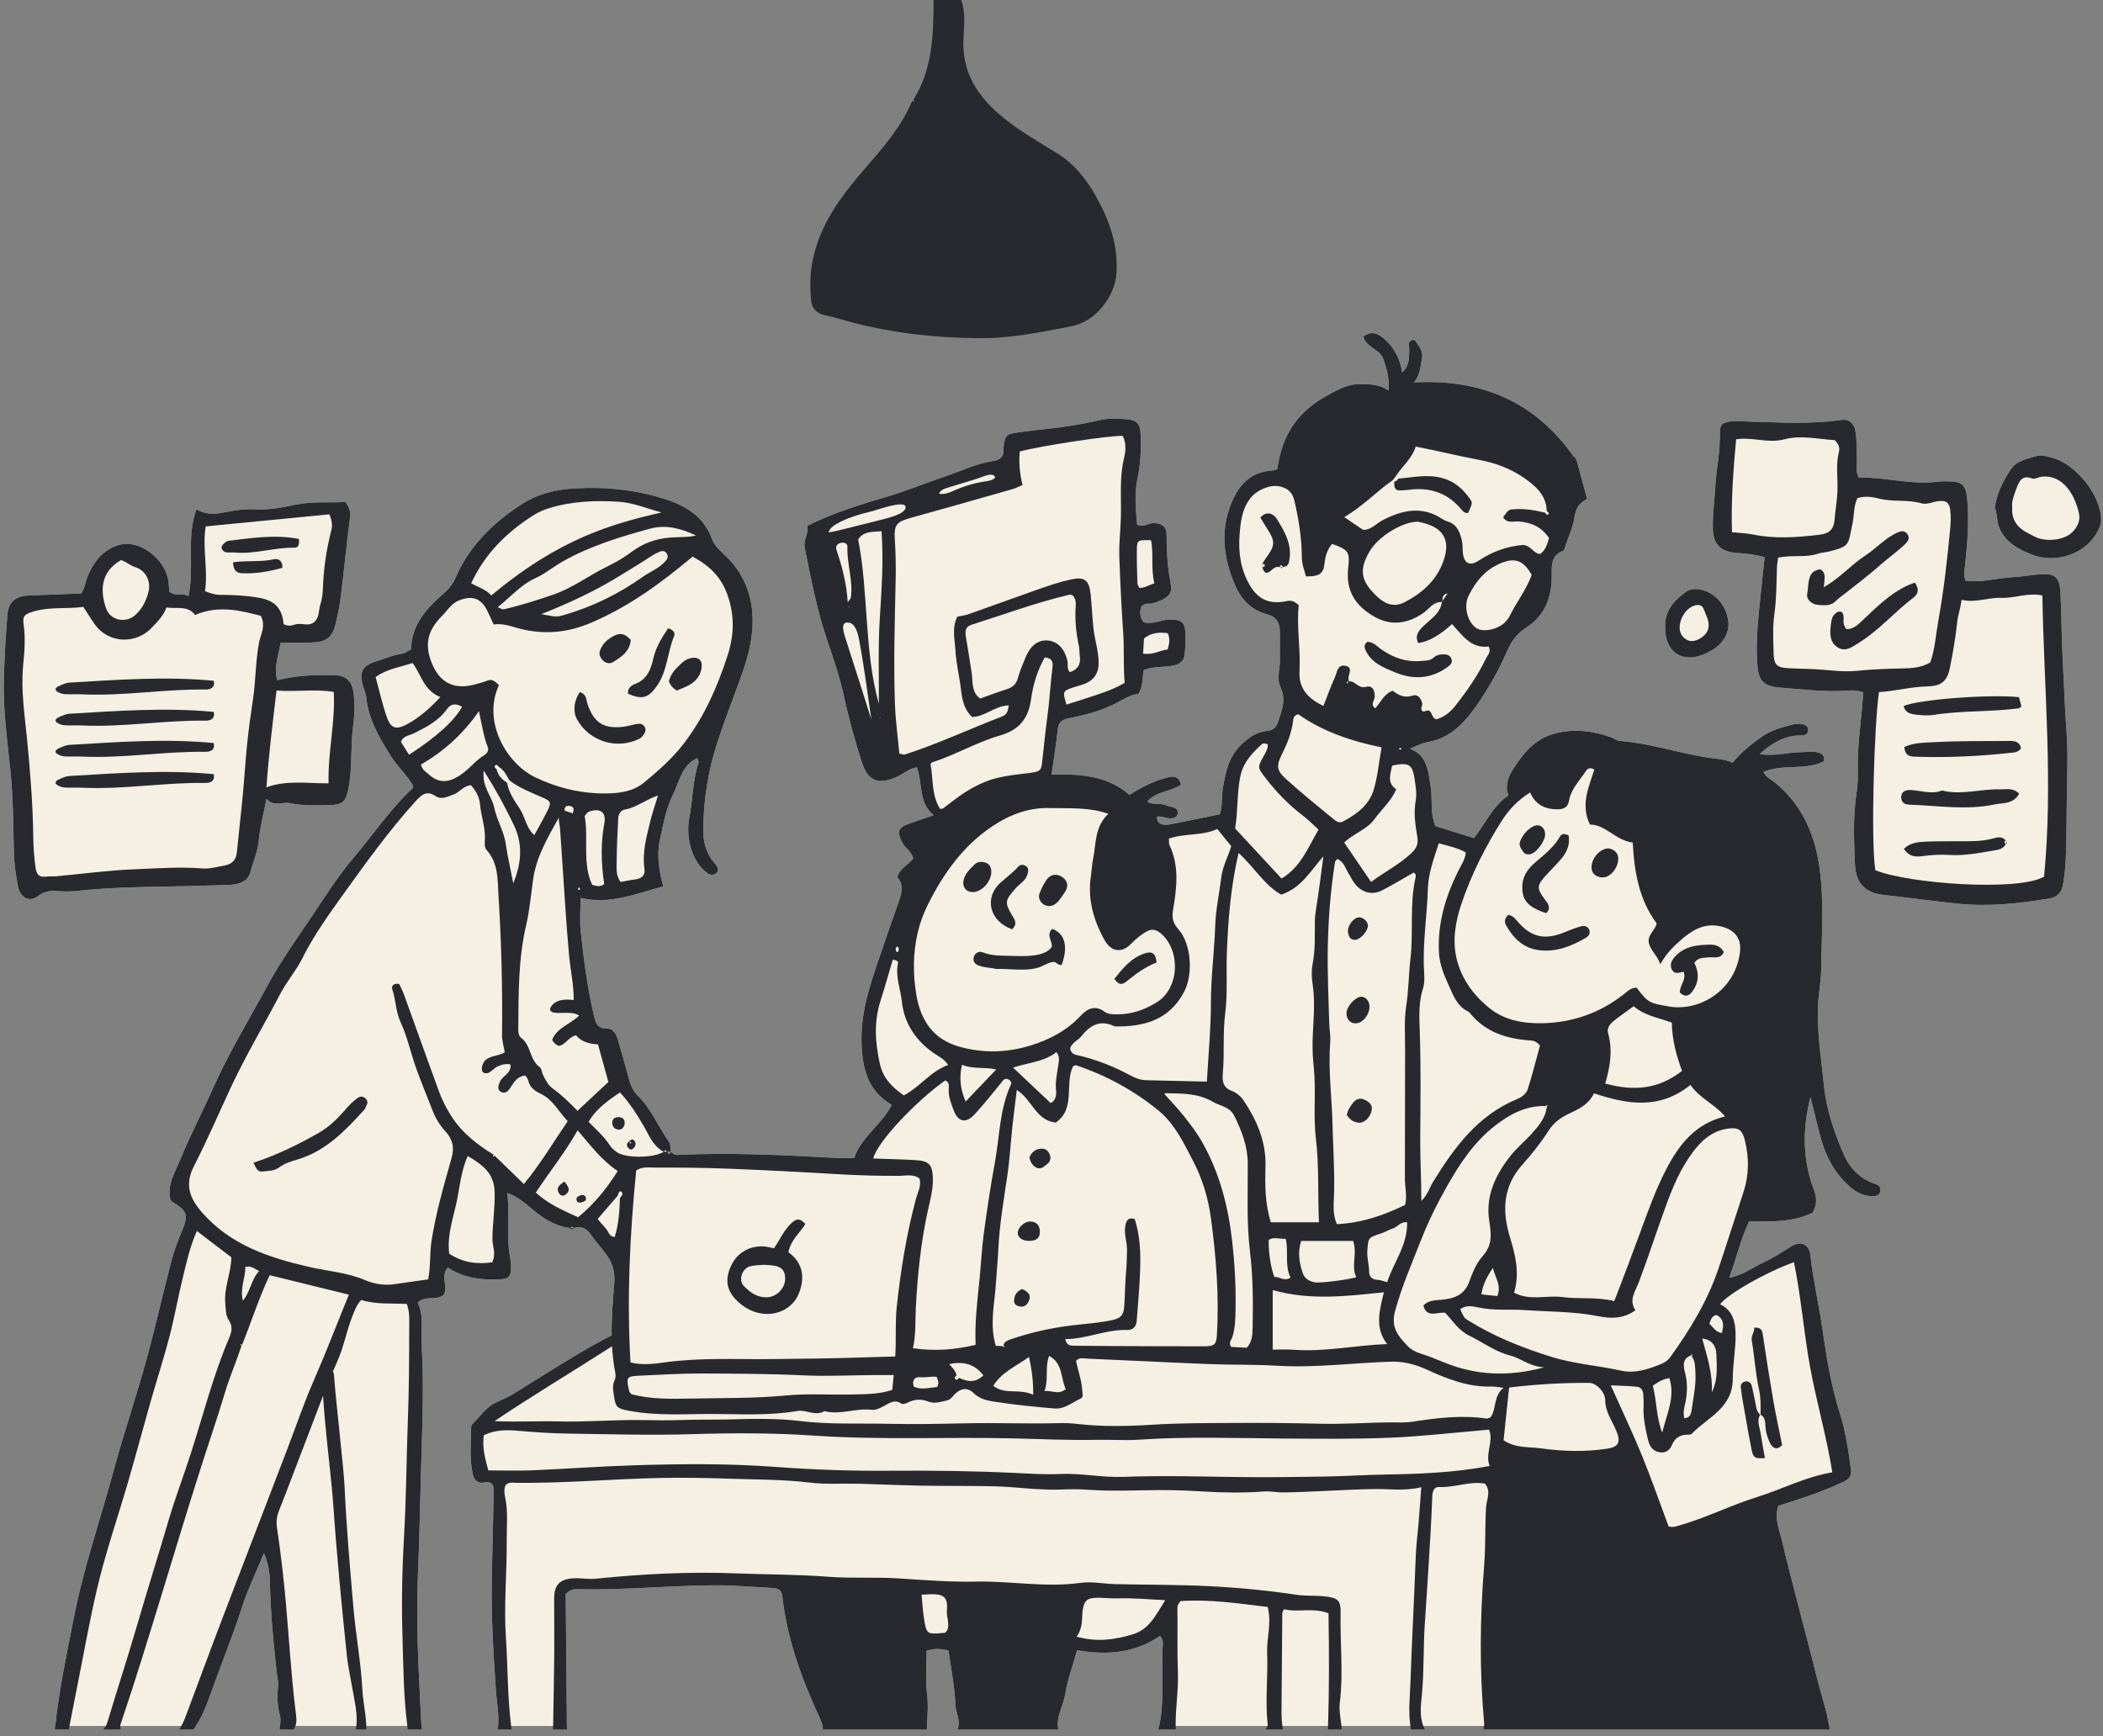 <svg width="281" height="232" viewBox="0 0 281 232" fill="none" xmlns="http://www.w3.org/2000/svg">
<rect x="0" y="0" width="281" height="232" fill="#808080" stroke="none"/>
<g clip-path="url(#clip0_138_813)">
<path d="M7.835 119.092C6.906 119.013 5.987 119.031 5.071 119.748C3.93 120.645 2.686 119.947 2.404 118.444C2.122 116.942 1.887 115.44 1.854 113.887C1.785 110.231 1.757 106.561 1.383 102.928C0.958 98.819 0.389 94.723 0.518 90.586C0.602 87.79 0.773 84.993 0.985 82.202C1.119 80.45 2.062 79.655 3.846 79.581C6.176 79.484 8.506 79.396 10.872 79.303C11.348 78.582 11.408 77.713 11.737 76.951C12.508 75.162 13.576 73.687 15.545 72.934C18.522 71.792 22.072 74.746 22.488 77.575C22.567 78.097 22.59 78.624 22.631 79.072C23.44 79.789 24.346 79.096 25.173 79.692C26.038 75.791 24.845 71.889 26.255 68.044C27.549 68.848 28.788 68.719 30.068 68.451C31.413 68.168 32.791 67.993 34.173 68.067C35.957 68.164 37.714 67.822 39.414 67.461C41.707 66.976 43.967 67.203 46.177 67.087C46.648 67.808 46.879 68.344 46.773 69.125C46.311 72.615 45.983 76.123 45.553 79.613C45.405 80.833 45.155 82.04 44.878 83.237C44.439 85.146 43.662 85.788 41.693 85.862C40.325 85.913 38.952 85.872 37.51 85.872C37.2 87.587 36.581 89.089 37.039 90.901C39.576 90.258 42.156 90.161 44.739 90.23C46.255 90.272 47.055 91.081 47.235 92.569C47.416 94.062 47.383 95.555 47.184 97.02C46.819 99.738 47.097 102.489 46.588 105.197C46.228 107.106 45.886 107.55 43.953 107.596C42.197 107.638 40.431 107.679 38.703 107.328C37.695 107.125 36.623 107.883 35.606 106.755C35.204 108.835 34.728 110.601 34.566 112.394C34.432 113.855 33.822 115.144 33.466 116.517C33.119 117.867 31.834 118.218 30.521 118.255C28.053 118.324 25.58 118.426 23.112 118.458C18.929 118.514 14.755 118.597 10.59 119.031C9.694 119.124 8.769 119.175 7.835 119.092Z" fill="#F5F0E1"/>
<path d="M222.496 83.773C222.422 81.651 223.647 80.283 225.232 79.118C225.685 78.79 226.194 78.675 226.749 78.726C228.805 78.91 230.442 80.482 230.89 82.701C231.251 84.499 230.211 86.241 228.228 87.17C228.098 87.231 227.973 87.295 227.844 87.355C224.807 88.747 222.441 87.156 222.496 83.773Z" fill="#F5F0E1"/>
<path d="M251.251 159.134C251.205 159.749 250.719 159.85 250.257 159.855C249.055 159.869 248.071 159.374 247.165 158.579C244.997 156.68 243.823 154.244 243.134 151.517C242.765 150.056 242.399 148.591 241.905 146.612C240.763 151.198 240.916 155.196 242.404 159.102C242.792 160.128 242.765 160.997 242.219 162.064C239.658 163.312 236.811 163.28 233.71 163.238C232.619 165.513 232.032 168.101 231.056 170.768C232.975 170.403 234.297 169.312 235.794 168.637C237.047 168.078 238.189 167.278 239.367 166.562C240.634 165.79 241.729 166.257 241.9 167.777C242.275 171.11 243.042 174.378 243.523 177.697C244.063 181.445 244.674 185.213 245.834 188.855C246.615 191.323 246.989 193.898 247.331 196.468C247.442 197.286 247.017 197.693 246.324 198.025C243.523 199.37 240.564 200.309 237.62 201.242C237.056 202.902 237.736 204.395 238.078 205.814C239.603 212.183 241.35 218.502 242.945 224.857C243.43 226.789 244.1 228.675 244.396 230.649H154.891C155.617 227.275 155.187 223.84 155.335 220.438C155.358 219.861 155.552 219.214 154.984 218.622C151.614 220.942 147.824 221.224 143.914 220.536C143.336 222.606 142.633 224.488 142.328 226.429C142.097 227.862 141.247 229.17 141.334 230.649H128.092C128.226 229.664 127.69 228.74 127.653 227.751C127.56 225.343 127.066 222.953 126.738 220.582C125.679 220.309 124.801 220.272 123.812 220.609C123.812 222.583 123.636 224.501 123.867 226.369C124.047 227.82 123.95 229.225 123.853 230.649H109.908C109.816 230.122 109.566 229.646 109.349 229.174C107.024 224.099 105.152 218.89 104.528 213.302C104.445 212.562 104.005 212.248 103.294 212.216C100.798 212.091 98.302 211.85 95.806 211.855C89.552 211.864 83.316 212.53 77.053 212.373C76.6 212.359 76.156 212.461 75.588 213.011C75.639 218.756 75.69 224.7 75.745 230.649H66.561C66.704 228.99 66.353 227.339 66.246 225.708C65.923 220.808 65.618 215.923 65.71 211.014C65.789 207.029 65.881 203.05 65.978 199.07C65.988 198.728 65.891 198.474 65.678 198.28C65.391 198.035 65.086 198.053 64.781 198.113C63.806 198.312 63.334 197.799 63.154 196.934C62.72 194.882 62.923 192.807 62.955 190.736C62.96 190.593 63.02 190.413 63.117 190.32C64.166 189.322 64.934 188.023 66.33 187.403C67.166 187.029 68.007 186.645 68.789 186.165C72.061 184.145 78.227 180.179 81.731 178.469C81.699 176.195 81.879 173.916 82.068 171.651C82.189 170.176 81.939 168.942 81.121 167.801C80.404 166.807 79.572 165.896 78.865 164.893C78.292 164.08 77.594 163.839 76.674 164.117C76.512 164.302 76.351 164.422 76.198 164.117C74.737 163.936 73.513 163.359 72.265 162.49C70.873 161.519 69.727 160.118 67.79 159.43C68.114 162.448 67.619 165.245 68.16 168.027C68.229 168.401 68.276 168.79 68.28 169.169C68.294 170.643 68.012 170.934 66.575 170.981C64.166 171.064 61.846 170.75 59.831 169.377C58.842 170.532 59.872 171.97 59.295 173.028C58.222 173.902 56.785 173.038 55.814 174.096C56.678 175.848 56.207 177.697 56.323 179.504C56.669 184.884 56.429 190.26 56.281 195.645C56.147 200.605 56.045 205.564 55.842 210.524C55.777 212.081 55.749 213.639 55.749 215.197C55.749 220.351 56.05 225.5 56.313 230.649H37.418C37.468 230.182 37.529 229.711 37.413 229.29C37.053 228 37.02 226.734 37.154 225.426C37.219 224.83 37.062 224.215 36.992 223.609C36.521 219.514 36.137 215.414 36.063 211.291C36.045 210.103 35.837 208.948 35.268 207.542C34.219 210.099 33.147 212.299 32.398 214.605C31.085 218.673 29.463 222.625 28.03 226.641C27.54 228.033 26.995 229.415 26.163 230.649H7.387C7.891 225.777 8.926 221.002 9.865 216.2C11.191 209.433 13.451 202.943 15.245 196.315C16.442 191.892 17.907 187.547 19.169 183.142C20.551 178.312 21.628 173.398 22.899 168.536C23.269 167.135 23.782 165.758 24.346 164.422C25.201 162.402 25.044 161.829 23.047 160.627C22.983 160.59 22.941 160.516 22.788 160.354C22.261 158.445 23.357 156.73 24.055 155.029C25.423 151.701 27.105 148.498 28.571 145.207C30.623 140.594 33.272 136.296 35.657 131.863C37.459 128.512 39.701 125.392 41.823 122.221C43.565 119.623 45.257 116.965 47.272 114.594C49.884 111.525 52.13 108.137 55.102 105.377C55.148 105.331 55.153 105.234 55.218 105.035C54.404 103.575 53.059 102.401 52.135 100.903C50.628 98.477 49.218 96.064 48.932 93.147C48.885 92.699 48.691 92.26 48.553 91.82C47.919 89.787 48.382 88.936 50.494 88.303C51.585 87.975 52.634 87.494 53.79 87.346C54.141 87.3 54.464 87.013 54.936 86.768C54.959 83.542 56.96 81.337 59.248 79.345C59.969 78.721 60.501 78.065 60.88 77.191C62.757 72.879 65.988 69.745 69.884 67.276C71.978 65.95 74.4 65.4 76.855 65.266C81.024 65.03 85.138 65.46 89.122 66.787C91.844 67.688 94.086 69.158 95.126 72.005C95.487 72.99 96.268 73.623 96.984 74.316C99.762 77.011 100.802 80.38 100.52 84.134C100.331 86.731 99.48 89.214 98.565 91.654C97.627 94.159 96.688 96.669 95.852 99.211C94.632 102.928 94.035 106.773 93.961 110.684C93.929 112.306 94.262 113.878 95.343 115.19C95.63 115.537 96.004 115.861 95.926 116.443C95.487 117.072 94.895 116.993 94.377 116.577C93.028 115.491 92.371 113.966 92.085 112.325C91.914 111.354 91.918 110.3 92.099 109.334C92.57 106.857 92.561 104.296 93.342 101.869C93.379 101.758 93.254 101.597 93.157 101.319C91.068 102.276 90.804 104.416 89.954 106.122C88.988 108.058 88.613 110.194 88.165 112.283C87.731 114.312 88.068 116.355 88.609 118.454C84.957 119.443 81.491 120.917 77.571 119.993C77.571 121.588 77.442 123.053 77.594 124.481C77.996 128.207 78.468 131.923 79.327 135.579C79.577 136.638 79.753 137.474 81.139 137.451C81.86 137.442 82.318 138.14 82.521 138.824C83.067 140.64 83.575 142.466 84.065 144.301C84.287 145.142 84.652 145.877 85.272 146.488C87.042 148.235 87.957 150.56 89.362 152.552C89.653 152.959 89.561 153.439 89.589 153.892C89.455 153.888 89.321 153.902 89.191 153.934C89.302 154.313 89.445 154.341 89.639 153.948C89.903 154.077 90.069 154.359 90.425 154.341C97.562 153.999 104.685 154.359 111.808 154.747C112.538 154.789 113.268 154.752 114.133 154.752C115.053 151.951 117.78 150.366 119.162 147.648C115.838 145.748 115.168 142.526 115.113 139.069C115.039 134.525 116.703 130.365 118.117 126.159C118.778 124.208 119.471 122.272 120.151 120.326C120.544 119.212 120.738 118.116 119.883 117.206C120.271 116.009 121.371 115.583 122.018 114.737C121.843 113.762 120.886 113.318 120.493 112.473C119.855 111.114 120.021 110.582 121.45 110.083C122.522 109.709 123.599 109.339 124.755 108.941C122.67 107.259 123.312 104.684 122.513 102.539C121.403 102.72 120.673 103.445 119.79 103.838C117.378 104.92 115.954 104.374 115.159 101.865C114.239 98.966 113.412 96.041 112.769 93.055C112.214 90.457 111.327 87.924 110.477 85.4C109.127 81.411 108.355 77.288 107.523 73.179C107.306 72.102 108.133 71.312 107.851 70.276C111.313 68.552 114.909 67.443 118.478 66.389C121.2 65.585 123.798 64.499 126.474 63.602C128.545 62.904 130.537 61.929 132.723 61.605C133.638 61.466 134.124 61.06 134.096 60.112C134.087 59.881 134.087 59.645 134.124 59.419C134.313 58.245 134.558 58.004 135.714 57.838C136.624 57.704 137.535 57.565 138.45 57.477C141.321 57.2 144.163 56.789 146.983 56.137C148.083 55.887 149.28 55.938 150.422 56.012C151.85 56.105 152.358 56.59 152.409 58.037C152.479 60.015 152.423 61.966 151.989 63.953C151.55 65.982 151.758 68.141 151.943 70.128C152.936 70.521 153.486 69.851 154.194 69.893C155.312 69.953 155.881 70.369 155.881 71.543C155.876 73.669 156.001 75.777 156.408 77.875C156.657 79.146 156.31 79.696 155.123 80.228C154.707 80.413 154.267 80.575 153.824 80.667C153.463 80.746 153.056 80.459 152.493 81.106C152.322 81.587 152.215 82.363 152.798 83.149C154.041 83.514 155.169 82.784 156.38 82.798C157.766 82.816 158.289 83.075 158.377 84.379C158.446 85.437 158.418 86.528 158.27 87.577C158.141 88.506 157.355 88.885 156.491 89.001C155.298 89.163 154.073 89.07 152.835 89.532C152.603 90.517 152.802 91.64 152.1 92.75C151.147 92.8 150.242 93.383 149.308 93.882C147.256 94.978 145.037 95.56 142.781 95.99C141.894 96.161 141.441 96.521 141.339 97.46C141.126 99.406 140.812 101.342 140.507 103.524C144.283 103.408 147.954 103.616 150.921 106.237C152.687 105.091 154.383 104.268 156.25 103.843C157.073 103.653 157.549 103.949 157.813 104.864C156.403 105.803 154.448 105.733 153.297 107.134C154.009 107.61 155.012 107.268 155.867 107.629C156.223 107.776 156.62 107.813 156.967 107.971C157.258 108.105 157.42 108.405 157.364 108.733C157.314 109.052 157.096 109.232 156.759 109.325C156.056 109.514 155.437 109.029 154.596 109.126C154.577 109.755 154.841 110.125 155.451 110.198C155.825 110.24 156.223 110.198 156.592 110.125C158.682 109.709 160.766 109.274 162.994 108.816C163.378 107.693 163.198 106.454 163.406 105.271C163.775 103.154 164.196 101.079 165.874 99.493C166.854 98.569 167.903 97.816 169.248 97.686C170.071 97.608 170.528 97.238 170.76 96.512C171.25 94.991 171.901 93.531 171.102 91.853C170.533 90.66 171.069 89.315 171.023 88.04C170.977 86.81 171.051 85.576 171.009 84.346C170.968 83.186 170.575 82.419 169.23 82.063C167.122 81.513 165.772 80.025 164.917 77.949C163.415 74.325 163.045 70.706 164.612 67.055C165.587 64.776 167.145 63.066 169.867 62.895C170.163 62.876 170.454 62.751 170.681 62.696C171.226 58.411 173.237 55.185 176.949 53.082C178.474 52.217 179.972 51.297 181.844 51.321C183.119 51.339 184.358 51.371 185.546 52.199C185.657 50.567 185.301 49.287 184.843 47.993C184.349 46.592 182.505 46.453 182.172 44.97C183.346 44.087 184.27 44.637 185.125 45.437C186.336 46.569 187.085 47.96 187.358 49.758C188.338 48.889 188.255 47.817 188.306 46.8C188.324 46.5 188.222 46.194 188.245 45.894C188.278 45.52 188.953 45.247 189.119 45.543C189.512 46.236 190.182 46.791 190.011 47.775C189.817 48.912 189.771 50.073 188.943 51.099C197.92 50.627 205.103 53.659 210.256 60.999C210.548 61.157 210.645 61.439 210.728 61.73C211.167 63.348 211.602 64.97 212.064 66.689C210.964 67.203 210.529 68.021 210.363 69.19C210.182 70.452 209.586 71.654 209.198 72.888C209.106 73.188 209.064 73.521 208.754 73.65C207.27 74.27 207.321 75.509 207.34 76.826C207.377 79.743 206.462 82.28 203.887 83.903C202.713 84.647 201.96 85.687 201.447 86.856C200.212 89.662 198.738 92.315 196.935 94.788C195.364 96.937 193.538 98.703 190.746 99.174C189.946 99.308 189.193 99.748 188.389 100.057C190.797 100.982 190.848 103.2 191.167 105.165C191.384 106.505 191.181 107.91 191.458 109.269C191.532 109.635 191.657 109.99 191.768 110.388C193.482 110.92 195.151 111.437 196.944 111.997C198.465 110.125 199.394 107.767 201.562 106.297C201.044 104.892 201.544 103.769 202.283 102.623C203.651 100.51 205.167 98.708 207.76 98.028C210.391 97.339 212.9 97.668 215.383 98.569C215.729 98.694 216.02 98.98 216.423 99.013C220.324 99.304 224.045 100.566 227.881 101.194C229.083 101.393 230.322 101.389 231.505 101.929C232.656 100.51 233.978 99.493 235.332 98.509C236.663 97.543 238.226 97.159 239.774 96.766C240.13 96.674 240.546 96.734 240.916 96.803C241.318 96.882 241.623 97.164 241.604 97.603C241.581 98.061 241.207 98.287 240.809 98.278C238.632 98.227 236.908 99.161 235.106 100.778C237.162 101.088 238.85 100.547 240.555 100.524C241.322 100.51 242.09 100.376 242.848 100.543C243.416 100.667 243.855 100.949 243.717 101.726C241.267 103.02 238.346 102.022 235.637 103.154C235.961 103.88 236.608 104.12 237.102 104.522C240.555 107.347 242.344 111.054 243.037 115.412C243.795 120.155 243.393 124.902 243.338 129.644C243.319 131.294 242.959 132.94 242.908 134.618C242.797 138.163 243.361 141.639 243.721 145.133C244.063 148.415 245.15 151.572 246.499 154.567C247.257 156.24 248.662 157.567 250.498 158.196C251.029 158.376 251.293 158.589 251.251 159.134Z" fill="#F5F0E1"/>
<path d="M276.132 97.857C276.35 100.732 276.188 103.64 276.165 106.528C276.142 109.223 276.119 111.918 276.035 114.608C275.994 115.824 275.85 117.044 275.656 118.246C275.499 119.221 274.894 119.891 273.872 120.062C269.818 120.746 265.769 121.186 261.633 120.765C258.355 120.432 255.101 119.965 251.829 119.614C249.638 119.378 247.978 118.472 247.854 115.44C247.72 112.242 247.576 109.015 248.089 105.817C248.247 104.837 248.251 103.824 248.233 102.826C248.168 99.378 248.764 95.981 248.963 92.519C248.33 92.278 247.66 92.232 246.966 92.283C243.897 92.514 240.856 92.126 237.81 91.885C235.771 91.719 235.018 91.049 234.837 89.08C234.62 86.667 234.787 84.24 235.013 81.832C235.249 79.41 235.522 76.992 235.79 74.46C234.509 74.094 233.326 73.979 232.129 73.896C229.919 73.743 228.916 72.791 228.866 70.614C228.824 68.783 229.083 66.953 229.189 65.132C229.332 62.687 229.873 60.274 229.804 57.815C229.795 57.436 229.827 57.048 230.164 56.632C231.223 56.095 232.517 56.308 233.659 56.34C237.8 56.451 241.928 56.719 246.051 56.118C247.105 55.966 247.817 56.59 247.974 57.916C248.122 59.137 248.08 60.376 248.113 61.605C248.126 62.28 247.937 62.973 248.339 63.805C251.903 63.75 255.448 64.855 259.104 64.355C259.483 64.304 259.871 64.318 260.26 64.323C262.22 64.341 262.668 64.794 262.853 66.699C263.149 69.74 262.857 72.754 262.543 75.772C262.488 76.304 262.303 76.826 262.645 77.598C264.776 77.894 266.786 77.256 268.825 77.145C269.962 77.085 271.09 76.886 272.222 76.78C274.579 76.558 275.189 76.997 275.314 79.257C275.467 82.049 275.444 84.846 275.592 87.637C275.777 91.044 275.878 94.451 276.132 97.857Z" fill="#F5F0E1"/>
<path d="M280.75 69.527C280.745 70.165 280.394 70.854 280.043 71.422C278.388 74.113 274.598 75.301 271.621 74.159C269.735 73.438 268.039 72.56 267.151 70.553C266.763 69.675 266.916 68.732 266.546 67.868C266.786 65.964 267.641 64.272 268.7 62.7C269.472 61.559 270.798 61.351 272.042 60.967C272.8 60.736 273.41 60.986 274.034 61.133C277.32 61.905 280.768 66.199 280.75 69.527Z" fill="#F5F0E1"/>
<path d="M250.498 158.196C248.663 157.567 247.257 156.24 246.499 154.567C245.15 151.572 244.063 148.415 243.721 145.133C243.361 141.639 242.797 138.163 242.908 134.618C242.959 132.94 243.319 131.294 243.338 129.644C243.393 124.902 243.795 120.155 243.037 115.412C242.344 111.054 240.555 107.347 237.102 104.522C236.608 104.12 235.961 103.88 235.637 103.154C238.346 102.022 241.267 103.02 243.717 101.726C243.855 100.949 243.416 100.667 242.848 100.543C242.09 100.376 241.322 100.51 240.555 100.524C238.85 100.547 237.163 101.088 235.106 100.778C236.908 99.161 238.632 98.227 240.809 98.278C241.207 98.287 241.581 98.061 241.604 97.603C241.623 97.164 241.318 96.882 240.916 96.803C240.546 96.734 240.13 96.674 239.774 96.766C238.226 97.159 236.663 97.543 235.332 98.509C233.978 99.493 232.656 100.51 231.505 101.929C230.322 101.389 229.083 101.393 227.881 101.194C224.045 100.566 220.324 99.304 216.423 99.013C216.02 98.98 215.729 98.694 215.383 98.569C212.9 97.668 210.391 97.339 207.761 98.028C205.167 98.708 203.651 100.51 202.283 102.623C201.544 103.769 201.044 104.892 201.562 106.297C199.394 107.767 198.465 110.125 196.945 111.997C195.151 111.437 193.482 110.92 191.768 110.388C191.657 109.99 191.532 109.635 191.458 109.269C191.181 107.91 191.384 106.505 191.167 105.165C190.848 103.2 190.797 100.982 188.389 100.057C189.193 99.748 189.946 99.308 190.746 99.174C193.538 98.703 195.364 96.937 196.935 94.788C198.738 92.315 200.212 89.662 201.447 86.856C201.96 85.687 202.713 84.647 203.887 83.903C206.462 82.28 207.377 79.743 207.34 76.826C207.321 75.509 207.271 74.27 208.754 73.65C209.064 73.521 209.106 73.188 209.198 72.888C209.586 71.654 210.183 70.452 210.363 69.19C210.529 68.021 210.964 67.203 212.064 66.689C211.602 64.97 211.167 63.348 210.728 61.73C210.645 61.439 210.548 61.157 210.257 60.999C205.103 53.659 197.92 50.627 188.943 51.099C189.771 50.073 189.817 48.912 190.011 47.775C190.182 46.791 189.512 46.236 189.119 45.543C188.953 45.247 188.278 45.52 188.246 45.894C188.222 46.194 188.324 46.5 188.306 46.8C188.255 47.817 188.338 48.889 187.358 49.758C187.085 47.96 186.337 46.569 185.126 45.437C184.27 44.637 183.346 44.087 182.172 44.97C182.505 46.453 184.349 46.592 184.844 47.993C185.301 49.287 185.657 50.567 185.546 52.199C184.358 51.371 183.119 51.339 181.844 51.321C179.972 51.297 178.474 52.217 176.949 53.082C173.237 55.185 171.226 58.411 170.681 62.696C170.455 62.751 170.163 62.876 169.868 62.895C167.145 63.066 165.587 64.776 164.612 67.055C163.045 70.706 163.415 74.325 164.917 77.949C165.772 80.025 167.122 81.513 169.23 82.063C170.575 82.419 170.968 83.186 171.009 84.346C171.051 85.576 170.977 86.81 171.023 88.04C171.069 89.315 170.533 90.66 171.102 91.853C171.901 93.531 171.25 94.991 170.76 96.512C170.529 97.238 170.071 97.608 169.248 97.686C167.903 97.816 166.854 98.569 165.874 99.493C164.196 101.079 163.775 103.154 163.406 105.271C163.198 106.454 163.378 107.693 162.994 108.816C160.766 109.274 158.682 109.709 156.593 110.125C156.223 110.198 155.825 110.24 155.451 110.198C154.841 110.125 154.577 109.755 154.596 109.126C155.437 109.029 156.056 109.514 156.759 109.325C157.096 109.232 157.314 109.052 157.364 108.733C157.42 108.405 157.258 108.105 156.967 107.971C156.62 107.813 156.223 107.776 155.867 107.629C155.012 107.268 154.009 107.61 153.297 107.134C154.448 105.733 156.403 105.803 157.813 104.864C157.549 103.949 157.073 103.653 156.25 103.843C154.383 104.268 152.687 105.091 150.921 106.237C147.954 103.616 144.284 103.408 140.507 103.524C140.812 101.342 141.127 99.406 141.339 97.46C141.441 96.521 141.894 96.161 142.781 95.99C145.037 95.56 147.256 94.978 149.308 93.882C150.242 93.383 151.148 92.8 152.1 92.75C152.802 91.64 152.604 90.517 152.835 89.532C154.073 89.07 155.298 89.163 156.491 89.001C157.355 88.885 158.141 88.506 158.27 87.577C158.418 86.528 158.446 85.437 158.377 84.379C158.289 83.075 157.767 82.816 156.38 82.798C155.169 82.784 154.041 83.514 152.798 83.149C152.215 82.363 152.322 81.587 152.493 81.106C153.057 80.459 153.463 80.746 153.824 80.667C154.268 80.575 154.707 80.413 155.123 80.228C156.311 79.696 156.657 79.146 156.408 77.875C156.001 75.777 155.876 73.669 155.881 71.543C155.881 70.369 155.312 69.953 154.194 69.893C153.486 69.851 152.936 70.521 151.943 70.128C151.758 68.141 151.55 65.982 151.989 63.953C152.423 61.966 152.479 60.015 152.409 58.037C152.359 56.59 151.85 56.105 150.422 56.012C149.28 55.938 148.083 55.887 146.983 56.137C144.163 56.789 141.321 57.2 138.45 57.477C137.535 57.565 136.625 57.704 135.714 57.838C134.558 58.004 134.313 58.245 134.124 59.419C134.087 59.645 134.087 59.881 134.096 60.112C134.124 61.06 133.639 61.466 132.723 61.605C130.537 61.929 128.545 62.904 126.474 63.602C123.798 64.499 121.2 65.585 118.478 66.389C114.909 67.443 111.313 68.552 107.851 70.276C108.133 71.312 107.306 72.102 107.523 73.179C108.355 77.288 109.127 81.411 110.477 85.4C111.327 87.924 112.215 90.457 112.769 93.055C113.412 96.041 114.239 98.966 115.159 101.865C115.954 104.374 117.378 104.92 119.79 103.838C120.673 103.445 121.404 102.72 122.513 102.539C123.313 104.684 122.67 107.259 124.755 108.941C123.599 109.339 122.522 109.709 121.45 110.083C120.021 110.582 119.855 111.114 120.493 112.473C120.886 113.318 121.843 113.762 122.018 114.737C121.371 115.583 120.271 116.009 119.883 117.206C120.738 118.116 120.544 119.212 120.151 120.326C119.471 122.272 118.778 124.208 118.117 126.159C116.703 130.365 115.039 134.525 115.113 139.069C115.168 142.526 115.838 145.748 119.162 147.648C117.78 150.366 115.053 151.951 114.133 154.752C113.268 154.752 112.538 154.789 111.808 154.747C104.685 154.359 97.562 153.999 90.425 154.341C90.07 154.359 89.903 154.077 89.64 153.948C89.445 154.341 89.302 154.313 89.191 153.934C89.321 153.902 89.455 153.888 89.589 153.892C89.561 153.439 89.653 152.959 89.362 152.552C87.957 150.56 87.042 148.235 85.272 146.488C84.652 145.877 84.287 145.142 84.065 144.301C83.575 142.466 83.067 140.64 82.521 138.824C82.318 138.14 81.86 137.442 81.139 137.451C79.753 137.474 79.577 136.638 79.327 135.579C78.468 131.923 77.996 128.207 77.594 124.481C77.442 123.053 77.571 121.588 77.571 119.993C81.491 120.917 84.957 119.443 88.609 118.454C88.068 116.355 87.731 114.312 88.165 112.283C88.614 110.194 88.988 108.058 89.954 106.122C90.804 104.416 91.068 102.276 93.157 101.319C93.254 101.597 93.379 101.758 93.342 101.869C92.561 104.296 92.57 106.857 92.099 109.334C91.918 110.3 91.914 111.354 92.085 112.325C92.371 113.966 93.028 115.491 94.377 116.577C94.895 116.993 95.487 117.072 95.926 116.443C96.004 115.861 95.63 115.537 95.343 115.19C94.262 113.878 93.929 112.306 93.961 110.684C94.035 106.773 94.632 102.928 95.852 99.211C96.689 96.669 97.627 94.159 98.565 91.654C99.48 89.214 100.331 86.731 100.52 84.134C100.802 80.38 99.762 77.011 96.984 74.316C96.268 73.623 95.487 72.99 95.126 72.005C94.086 69.158 91.844 67.688 89.122 66.787C85.138 65.46 81.024 65.03 76.855 65.266C74.4 65.4 71.978 65.95 69.884 67.276C65.988 69.745 62.757 72.879 60.88 77.191C60.501 78.065 59.97 78.721 59.248 79.345C56.961 81.337 54.959 83.542 54.936 86.768C54.465 87.013 54.141 87.3 53.79 87.346C52.634 87.494 51.585 87.975 50.494 88.303C48.382 88.936 47.919 89.787 48.553 91.82C48.691 92.26 48.886 92.699 48.932 93.147C49.218 96.064 50.628 98.477 52.135 100.903C53.059 102.401 54.404 103.575 55.218 105.035C55.153 105.234 55.149 105.331 55.102 105.377C52.13 108.137 49.884 111.525 47.272 114.594C45.257 116.965 43.565 119.623 41.823 122.221C39.701 125.392 37.459 128.512 35.657 131.863C33.272 136.296 30.623 140.594 28.571 145.207C27.106 148.498 25.423 151.701 24.055 155.029C23.357 156.73 22.262 158.445 22.788 160.354C22.941 160.516 22.983 160.59 23.047 160.627C25.044 161.829 25.201 162.402 24.346 164.422C23.782 165.758 23.269 167.135 22.899 168.536C21.628 173.398 20.551 178.312 19.169 183.142C17.907 187.547 16.442 191.892 15.245 196.315C13.451 202.943 11.191 209.433 9.865 216.2C8.926 221.002 7.891 225.777 7.387 230.649C7.369 230.801 7.355 230.959 7.341 231.111H9.194C9.222 230.959 9.255 230.801 9.282 230.649C9.675 228.634 10.063 226.632 10.466 224.622C11.274 220.586 11.986 216.523 12.92 212.525C14.075 207.556 15.763 202.712 17.186 197.803C18.203 194.281 19.146 190.736 20.154 187.205C20.967 184.348 21.887 181.524 22.636 178.654C23.302 176.098 23.759 173.491 24.383 170.925C24.905 168.785 25.363 166.613 26.311 164.51C27.951 165.762 29.454 166.904 30.91 168.018C30.887 170.172 29.893 172.109 30.105 174.225C30.184 174.993 30.128 175.779 30.581 176.444C31.118 177.244 30.979 177.946 30.614 178.811C28.488 183.794 27.166 189.049 25.511 194.193C24.54 197.221 23.389 200.216 22.493 203.276C21.124 207.949 19.654 212.595 18.296 217.268C17.043 221.571 15.643 225.828 14.362 230.117C14.307 230.312 14.233 230.487 14.14 230.649C14.052 230.815 13.941 230.968 13.812 231.111H16.123C16.058 230.949 16.049 230.801 16.068 230.649C16.091 230.441 16.174 230.238 16.248 230.011C18.083 224.589 19.752 219.112 21.434 213.644C23.186 207.945 24.892 202.218 26.708 196.542C27.817 193.056 29.015 189.581 30.064 186.081C30.706 183.946 31.594 181.926 32.273 179.828C32.227 179.781 32.13 179.731 32.135 179.694C32.148 179.56 32.227 179.583 32.329 179.768C33.581 176.68 34.571 173.491 36.036 170.412C39.65 171.304 43.099 172.15 46.616 173.014C45.026 176.897 43.561 180.752 41.906 184.533C40.589 187.538 39.539 190.662 38.361 193.727C35.389 201.487 32.398 209.243 29.435 217.009C27.831 221.22 26.287 225.454 24.697 229.669C24.568 230.006 24.397 230.325 24.226 230.649C24.143 230.801 24.059 230.954 23.981 231.111H25.83C25.945 230.959 26.056 230.806 26.163 230.649C26.995 229.415 27.54 228.033 28.03 226.641C29.463 222.625 31.085 218.673 32.398 214.605C33.147 212.299 34.219 210.099 35.268 207.542C35.837 208.948 36.045 210.103 36.063 211.291C36.137 215.414 36.521 219.514 36.992 223.609C37.062 224.215 37.219 224.83 37.154 225.426C37.02 226.734 37.053 228 37.413 229.29C37.529 229.711 37.469 230.182 37.418 230.649C37.404 230.801 37.39 230.959 37.385 231.111H39.234C39.341 230.959 39.419 230.806 39.475 230.649C39.706 230.002 39.572 229.309 39.493 228.648C38.897 223.799 38.62 218.918 38.185 214.051C37.889 210.783 37.51 207.515 37.025 204.265C36.895 203.373 36.969 202.657 37.293 201.843C38.661 198.377 39.96 194.882 41.305 191.402C41.934 189.775 42.539 188.138 43.172 186.511C43.588 185.43 44.014 184.357 44.471 183.299C44.642 182.897 44.822 182.495 45.003 182.097C46.024 179.851 46.376 177.406 47.379 175.168C47.6 174.669 47.799 174.193 48.28 173.722C50.198 174.332 52.255 174.161 54.349 174.244C54.779 175.344 54.677 176.43 54.677 177.47C54.668 181.598 54.659 185.73 54.497 189.853C54.298 194.965 54.294 200.087 53.993 205.185C53.739 209.581 53.637 213.981 53.771 218.354C53.891 222.449 53.901 226.568 54.428 230.649C54.446 230.801 54.465 230.959 54.488 231.111H56.337C56.327 230.959 56.323 230.801 56.313 230.649C56.05 225.5 55.749 220.351 55.749 215.197C55.749 213.639 55.777 212.081 55.842 210.524C56.045 205.564 56.147 200.605 56.281 195.645C56.429 190.26 56.669 184.884 56.323 179.504C56.207 177.697 56.679 175.848 55.814 174.096C56.785 173.038 58.222 173.902 59.295 173.028C59.873 171.97 58.842 170.532 59.831 169.377C61.846 170.75 64.166 171.064 66.575 170.981C68.012 170.934 68.294 170.643 68.28 169.169C68.276 168.79 68.23 168.401 68.16 168.027C67.619 165.245 68.114 162.448 67.79 159.43C69.727 160.118 70.873 161.519 72.265 162.49C73.513 163.359 74.738 163.936 76.198 164.117C76.203 164.121 76.212 164.121 76.217 164.121C76.235 164.103 76.249 164.084 76.263 164.066C76.392 163.932 76.513 163.899 76.637 164.066C76.651 164.08 76.66 164.094 76.67 164.112H76.674C77.594 163.835 78.292 164.075 78.865 164.889C79.572 165.892 80.404 166.802 81.121 167.796C81.939 168.938 82.189 170.172 82.068 171.646C81.879 173.911 81.699 176.19 81.731 178.464C78.227 180.174 72.061 184.14 68.789 186.16C68.008 186.641 67.166 187.024 66.33 187.399C64.934 188.018 64.167 189.317 63.117 190.315C63.02 190.408 62.96 190.588 62.956 190.731C62.923 192.802 62.72 194.878 63.154 196.93C63.335 197.794 63.806 198.307 64.781 198.109C65.086 198.048 65.391 198.03 65.678 198.275C65.891 198.469 65.988 198.723 65.978 199.065C65.881 203.045 65.789 207.025 65.71 211.009C65.618 215.918 65.923 220.804 66.247 225.703C66.353 227.335 66.704 228.985 66.561 230.644C66.547 230.797 66.528 230.954 66.505 231.107H68.354C68.331 230.954 68.313 230.797 68.294 230.644C67.804 226.72 67.86 222.759 67.596 218.821C67.314 214.55 67.735 210.279 67.703 206.013C67.689 204.039 67.911 202.047 67.495 200.082C67.384 199.56 67.328 199.028 67.536 198.501C67.943 198.011 68.507 198.15 69.029 198.159C75.445 198.233 81.833 197.642 88.239 197.508C91.396 197.443 94.558 197.508 97.71 197.614C101.204 197.734 104.694 197.706 108.184 198.127C110.356 198.39 112.584 198.224 114.785 198.28C117.502 198.349 120.216 198.488 122.933 198.534C126.285 198.594 129.636 198.548 132.987 198.626C134.794 198.668 136.597 198.885 138.399 198.987C139.546 199.051 140.697 199.107 141.843 199.056C143.045 199.001 144.233 199.001 145.434 199.088C148.615 199.32 151.799 199.144 154.984 199.13C156.888 199.125 158.802 199.195 160.706 199.315C163.415 199.481 166.128 199.523 168.823 199.32C169.757 199.246 170.63 199.458 171.541 199.444C175.567 199.38 179.574 199.061 183.6 198.991C185.634 198.954 187.691 199.296 189.91 198.742C189.729 201.039 189.604 203.23 189.369 205.412C189.235 206.632 189.165 207.848 189.124 209.077C188.939 214.259 188.638 219.435 188.472 224.622C188.407 226.623 188.158 228.638 188.454 230.644C188.477 230.797 188.504 230.954 188.532 231.107H190.381C190.302 230.954 190.233 230.801 190.178 230.644C189.637 229.253 189.873 227.774 190.002 226.36C190.289 223.23 190.173 220.087 190.381 216.958C190.534 214.628 190.7 212.303 190.839 209.974C191.037 206.724 191.255 203.475 191.366 200.221C191.393 199.421 191.504 198.682 192.318 198.719C194.388 198.82 196.381 197.896 198.414 198.266C199.293 199.292 198.627 200.41 198.567 201.367C198.41 203.969 198.521 206.576 198.313 209.165C197.744 216.177 197.675 223.184 198.303 230.191C198.317 230.339 198.308 230.492 198.29 230.644C198.271 230.801 198.248 230.954 198.239 231.107H244.461C244.443 230.954 244.419 230.797 244.396 230.644C244.1 228.671 243.43 226.785 242.945 224.853C241.35 218.497 239.603 212.179 238.078 205.809C237.736 204.39 237.056 202.897 237.62 201.238C240.564 200.304 243.523 199.366 246.324 198.021C247.017 197.688 247.442 197.281 247.331 196.463C246.989 193.893 246.615 191.318 245.834 188.85C244.674 185.208 244.063 181.441 243.523 177.692C243.042 174.373 242.275 171.105 241.9 167.773C241.729 166.252 240.634 165.785 239.367 166.557C238.189 167.274 237.047 168.073 235.794 168.633C234.297 169.307 232.975 170.398 231.057 170.763C232.032 168.096 232.619 165.508 233.71 163.234C236.811 163.275 239.659 163.308 242.219 162.06C242.765 160.992 242.792 160.123 242.404 159.097C240.916 155.191 240.763 151.193 241.905 146.608C242.399 148.586 242.765 150.051 243.134 151.512C243.823 154.239 244.997 156.675 247.165 158.575C248.071 159.37 249.055 159.864 250.257 159.85C250.719 159.846 251.205 159.744 251.251 159.129C251.293 158.584 251.029 158.371 250.498 158.191V158.196ZM210.118 61.101C210.118 61.101 210.15 61.078 210.169 61.074C210.132 61.12 210.095 61.166 210.058 61.212C210.076 61.175 210.086 61.124 210.118 61.101ZM152.862 85.326C153.801 84.545 154.873 84.466 156.029 84.615C156.375 85.368 156.241 86.01 156.019 86.805C154.989 86.884 154.092 87.568 152.738 87.346C152.784 86.574 152.821 85.973 152.862 85.326ZM151.906 73.382C151.929 72.181 152.035 72.144 153.801 72.195C154.17 74.043 153.75 75.966 154.249 77.949C153.426 78.231 152.913 78.587 152.238 78.564C152.151 78.37 151.989 78.171 151.984 77.968C151.938 76.442 151.878 74.912 151.906 73.382ZM200.656 109.704C201.576 108.253 202.792 106.926 204.456 105.904C205.2 107.619 206.54 108.169 208.181 108.151C208.953 108.146 209.508 107.86 209.651 107.005C209.919 105.414 211.084 104.319 211.907 103.034C212.096 102.738 212.452 102.484 213.03 102.849C212.313 105.16 211.153 107.508 212.438 110.185C214.564 110.203 215.891 112.329 218.165 112.597C218.369 116.522 219.011 120.252 221.364 123.4C221.151 124.356 220.153 124.897 220.305 125.923C220.467 126.982 221.378 127.523 221.844 128.849C222.75 127.268 223.735 126.372 224.719 125.517C226.102 124.319 227.659 123.376 229.679 123.751C231.634 124.107 232.734 125.272 232.494 127.231C231.847 132.482 226.966 135.186 223.023 134.507C220.231 134.026 220.241 133.975 218.678 131.992C217.925 131.969 217.449 132.487 216.913 132.912C213.737 135.403 210.035 136.661 206.097 136.739C203.633 136.79 201.072 136.402 198.96 134.678C196.797 132.907 195.239 130.721 194.615 128.059C194.056 125.651 194.467 123.187 195.262 120.825C196.579 116.887 198.451 113.198 200.656 109.704ZM201.77 165.379C200.693 161.843 200.786 158.575 203.439 155.616C204.705 154.202 205.902 152.695 206.942 151.068C207.548 150.121 208.426 149.413 209.517 148.891C210.797 148.272 212.207 147.712 212.988 146.109C217.333 147.541 221.669 148.378 225.875 144.981C227.178 146.848 229.134 147.551 230.497 149.201C226.541 150.153 224.396 152.922 222.7 156.139C221.244 158.912 220.208 161.861 219.122 164.801C218.013 167.787 216.903 170.787 215.697 173.879C213.34 173.283 211.024 173.638 208.764 173.338C206.656 173.056 204.437 173.888 202.302 172.742C203.092 170.172 202.496 167.768 201.77 165.379ZM198.992 163.165C199.265 164.907 199.441 166.382 198.114 167.861C197.273 168.794 196.746 170.084 196.307 171.3C195.65 173.116 194.245 173.537 192.586 173.699C191.768 173.773 190.903 173.745 190.187 174.452C190.64 176.185 191.971 175.326 193.094 175.427C194.07 176.43 194.86 177.789 196.293 178.478C198.137 179.37 199.778 180.646 201.826 181.159C203.222 181.51 204.331 182.606 206.332 182.73C201.465 184.029 197.213 183.78 193.039 182.102C191.976 181.672 190.913 181.219 189.817 180.886C189.124 180.673 188.504 180.327 188.051 179.841C186.859 178.57 185.814 177.443 186.401 175.238C187.279 171.951 188.643 168.887 189.859 165.758C190.829 163.262 192.031 160.853 193.353 158.515C195.054 155.501 196.949 152.644 199.713 150.477C201.696 148.923 203.836 147.754 206.457 147.805C206.568 147.763 206.674 147.722 206.785 147.68C206.744 147.786 206.707 147.897 206.67 148.004C206.485 149.376 205.653 150.398 204.784 151.373C203.822 152.45 202.676 153.379 201.789 154.512C199.81 157.035 198.47 159.873 198.992 163.165ZM200.069 173.204C199.431 173.135 198.752 173.065 197.943 172.977C198.142 171.637 198.678 170.625 199.473 169.441C199.806 170.796 200.656 171.79 200.069 173.204ZM212.355 184.801C213.233 184.806 214.477 185.952 214.49 187.135C214.509 188.716 215.41 189.862 215.956 191.18C216.584 192.691 216.335 193.357 214.731 193.602C211.763 194.05 208.759 193.958 205.81 193.542C204.252 193.325 202.565 193.565 200.906 192.479C201.151 190.149 201.396 187.843 201.645 185.425C205.209 184.991 208.777 184.783 212.355 184.801ZM166.184 147.084C165.823 146.538 165.218 146.025 164.617 145.799C163.396 145.341 163.304 144.5 163.396 143.414C163.628 140.756 163.369 138.094 163.711 135.413C164.053 132.713 163.822 129.949 163.933 127.213C164.108 122.882 164.432 118.565 165.495 113.993C167.64 115.93 168.938 118.297 171.194 119.558C173.907 118.648 175.118 116.369 176.833 114.432C176.524 116.716 176.246 119.004 175.881 121.278C175.784 121.888 175.696 122.489 175.692 123.104C175.673 125.013 175.756 126.922 175.391 128.826C175.225 129.7 175.252 130.647 175.391 131.53C175.789 134.1 175.442 136.661 175.386 139.226C175.359 140.345 175.423 141.468 175.539 142.582C175.876 145.776 175.451 148.997 175.83 152.173C176.274 155.903 176.061 159.638 176.237 163.34H169.803C169.012 160.779 169.026 158.283 169.091 155.829C169.179 152.524 167.931 149.723 166.184 147.084ZM164.658 166.007C164.131 161.26 162.962 156.712 160.586 152.543C159.907 151.355 159.061 150.255 158.215 149.182C157.415 148.17 156.514 147.246 155.617 146.238C155.576 146.312 155.645 146.09 155.705 146.09C157.882 146.145 160.041 146.058 162.07 147.246C163.073 147.833 164.321 147.874 164.95 149.164C165.929 151.17 166.711 153.176 166.724 155.459C166.743 159.393 166.553 163.363 167.02 167.251C167.436 170.676 167.441 174.059 167.372 177.47C167.353 178.409 167.307 179.315 166.595 180.11C165.892 180.073 165.171 180.036 164.506 179.999C164.108 179.421 164.538 179.074 164.672 178.658C165.06 177.433 165.07 176.185 165.093 174.891C165.148 171.914 164.986 168.965 164.658 166.007ZM142.342 178.949C145.185 178.954 147.796 177.632 150.662 177.734C151.314 177.757 151.822 177.309 151.878 176.583C152.054 174.299 152.266 172.021 152.345 169.733C152.419 167.449 152.345 165.157 151.624 162.91C150.722 162.624 150.454 163.146 150.343 163.96C150.195 165.032 150.616 166.044 150.593 167.126C150.57 168.064 150.547 168.998 150.468 169.936C150.362 171.226 150.316 172.52 150.265 173.814C150.191 175.853 149.987 176.181 147.963 176.546C146.382 176.832 144.764 176.929 143.17 177.128C140.429 177.47 137.748 178.053 135.132 178.954C134.674 179.111 134.267 179.245 134.073 179.726C134.129 179.837 134.189 179.943 134.244 180.054C134.133 179.999 134.027 179.943 133.916 179.888C133.62 179.878 133.324 179.865 133.056 179.851C132.192 176.999 132.908 174.216 133.075 171.461C133.167 169.955 133.329 168.434 133.398 166.918C133.555 163.557 134.142 160.253 134.623 156.934C134.928 154.812 135.048 152.663 135.275 150.532C135.441 148.974 135.649 147.426 135.866 145.651C137.928 146.977 138.409 149.732 141.066 150.019C143.761 148.152 142.231 144.907 143.364 142.517C143.493 142.457 143.655 142.318 143.757 142.351C147.778 143.696 151.439 145.679 154.744 148.364C156.976 150.176 158.136 152.695 159.403 155.117C160.646 157.484 161.432 160.058 161.793 162.725C162.504 167.981 162.925 173.255 162.588 178.566C162.514 179.675 162.209 179.915 160.914 179.915C156.916 179.92 152.922 179.902 148.924 179.883C147.159 179.878 145.393 179.855 143.627 179.841C143.082 179.841 142.518 179.855 142.342 178.949ZM142.412 185.647C141.367 186.465 140.595 185.758 139.564 185.91C140.147 184.325 139.592 182.809 140.174 181.196C142.065 182.203 141.695 184.149 142.412 185.647ZM138.053 186.396C136.167 185.494 134.364 186.461 132.719 185.199C133.828 183.382 135.7 182.619 137.498 181.334C137.868 183.068 138.071 184.496 138.053 186.396ZM141.117 145.813C141.191 146.46 140.946 147.19 140.382 147.403C138.705 145.817 137.105 144.31 135.363 142.67C137.415 141.985 139.518 141.907 141.15 140.603C141.658 141.195 141.478 141.814 141.395 142.401C141.238 143.534 140.974 144.639 141.117 145.813ZM187.746 140.178C187.728 145.924 187.737 151.669 187.719 157.414C187.714 158.616 188.042 159.818 187.756 161.015C184.862 162.43 181.932 163.437 178.641 163.59C178.007 162.226 178.225 160.789 178.262 159.379C178.34 156.338 178.118 153.296 178.049 150.264C177.966 146.635 177.457 143.007 177.739 139.365C177.813 138.459 177.628 137.539 177.605 136.624C177.522 133.286 177.351 129.94 177.416 126.603C177.49 122.785 177.781 118.976 178.386 115.195C178.409 115.07 178.548 114.964 178.678 114.788C179.551 115.13 179.768 116.032 180.184 116.711C180.503 117.233 180.762 117.793 181.164 118.255C182.084 119.309 183.388 119.637 184.636 119.004C186.11 118.25 187.524 117.386 188.906 116.6C189.262 116.864 189.179 117.113 189.133 117.321C188.333 120.871 188.874 124.509 188.467 128.077C188.222 130.194 188.227 132.33 187.894 134.451C187.603 136.323 187.751 138.269 187.746 140.178ZM180.808 165.836C181.395 167.597 180.485 169.187 181.234 170.676C180.286 171.008 176.237 171.521 175.622 171.364C174.947 171.189 174.342 170.921 174.078 170.153C173.607 168.757 173.367 167.371 173.857 165.836H180.808ZM169.53 165.684C170.223 165.263 170.958 165.577 171.8 165.559C172.206 167.311 171.629 169.118 172.438 170.731C171.592 171.313 170.949 170.569 170.279 170.657C169.784 169.372 169.465 167.218 169.53 165.684ZM170.057 172.4C175.035 173.805 179.791 173.232 184.913 172.696C184.326 175.141 183.651 177.456 185.352 179.615C181.067 179.777 176.963 180.697 172.78 180.373C171.874 180.304 170.954 180.364 170.057 180.364V172.4ZM184.086 171.036C183.309 171.018 182.935 170.565 182.935 169.894C182.935 168.975 182.63 168.106 182.699 167.167C182.828 165.416 182.782 165.406 184.492 164.847C185.075 164.658 185.606 164.329 186.184 164.14C186.757 163.946 187.081 163.271 188.014 163.326C188.102 166.382 186.216 168.683 185.352 171.346C184.797 171.203 184.446 171.045 184.086 171.036ZM214.87 138.07C214.662 137.317 215.202 136.762 215.752 136.333C216.534 135.718 217.352 135.154 218.304 134.461C219.709 135.741 221.623 135.99 223.388 136.661C223.421 138.939 223.989 141.052 224.752 143.109C221.502 145.66 218.156 145.803 214.49 144.8C215.128 142.6 215.517 140.363 214.87 138.07ZM190.145 132.066C190.395 131.294 190.312 130.393 190.27 129.552C190.085 125.946 190.686 122.383 190.788 118.791C190.848 116.748 191.564 114.798 192.248 112.694C193.612 113.078 194.74 113.295 195.858 113.91C195.794 114.825 195.257 115.579 194.86 116.374C193.164 119.776 192.1 123.289 192.262 127.181C192.336 128.886 192.96 130.319 193.607 131.747C194.208 133.074 194.744 134.567 196.279 135.223C198.373 137.913 201.285 138.842 204.53 139.046C204.923 139.069 205.283 139.18 205.773 139.721C205.269 141.556 204.761 143.58 204.132 145.563C203.924 146.219 203.282 146.645 202.625 146.917C197.421 149.09 194.305 153.379 191.481 157.946C191.01 158.704 190.806 159.619 189.919 160.493C189.91 157.484 189.752 154.747 189.771 151.993C189.803 147.236 189.868 142.48 189.702 137.719C189.637 135.88 189.535 133.929 190.145 132.066ZM188.994 103.972C189.151 104.989 189.346 106.015 189.151 107.097C188.87 108.678 189.128 110.3 189.383 111.867C189.549 112.879 189.202 113.434 188.546 114.053C186.988 115.523 185.075 116.471 183.203 117.862C181.945 116.022 180.799 114.34 179.607 112.597C180.878 111.368 182.634 110.873 183.637 109.487C184.575 108.192 185.833 107.125 186.568 105.488C185.283 104.619 185.786 103.445 186.022 102.313C188.176 101.855 188.708 102.11 188.994 103.972ZM187.048 99.96C187.099 99.942 187.173 99.96 187.224 99.993C187.247 100.002 187.242 100.071 187.252 100.117C187.196 100.136 187.132 100.177 187.085 100.164C186.896 100.113 186.882 100.03 187.048 99.96ZM201.761 82.243C201.594 82.581 201.359 82.904 201.091 83.168C200.106 84.138 198.16 84.527 197.291 83.954C196.089 83.159 195.535 81.041 196.214 79.655C197.139 77.755 198.401 76.193 200.42 75.314C202.38 74.464 203.536 74.834 204.664 76.831C203.961 78.777 202.676 80.408 201.761 82.243ZM186.119 64.152C186.253 63.972 186.387 63.791 186.521 63.611C187.386 62.289 188.675 61.263 189.165 59.678C192.05 60.237 194.841 60.93 197.67 61.462C199.75 61.855 201.839 62.613 203.564 63.81C205.052 64.845 206.647 66.112 206.67 68.303C206.827 68.404 207.053 68.543 206.873 68.723C206.684 68.913 206.554 68.672 206.457 68.515C205.047 68.169 203.628 67.928 202.168 68.062C201.576 68.118 201.581 68.127 200.85 69.102C201.326 70.013 202.205 69.638 202.912 69.689C204.617 69.809 206.009 70.438 206.979 71.903C206.744 72.754 206.499 73.544 205.782 74.048C204.872 73.946 204.627 72.948 203.517 72.828C201.571 72.971 199.501 73.646 197.596 74.912C196.385 75.721 195.604 75.287 195.465 73.859C195.41 73.322 195.452 72.772 195.336 72.255C195.077 71.104 194.675 70.031 193.362 69.666C193.145 69.602 192.928 69.495 192.738 69.37C190.02 67.549 187.34 68.164 184.7 69.541C183.965 69.93 183.388 70.609 182.528 70.785C182.38 70.812 182.186 70.836 182.075 70.766C181.312 70.267 180.563 69.745 179.62 69.102C182.103 67.665 183.924 65.677 186.119 64.152ZM193.053 74.376C192.262 77.274 190.205 79.202 187.575 80.528C186.092 81.273 184.825 80.538 183.854 79.581C181.825 77.579 181.566 76.16 183.009 73.678C184.169 71.681 187.423 69.703 189.452 69.722C191.818 70.151 193.894 71.275 193.053 74.376ZM167.048 78.287C165.786 76.202 165.453 73.877 165.629 71.529C165.754 69.809 165.929 68.034 167.094 66.555C167.949 65.469 169.683 64.739 170.926 64.989C172.035 65.21 172.682 65.77 172.946 66.879C173.533 69.366 173.93 71.889 173.949 74.436C173.954 75.398 174.282 76.183 174.499 77.025C176.186 77.052 176.829 76.72 176.967 75.388C177.074 74.349 177.328 73.461 177.998 72.684C180.231 73.484 180.378 73.78 180.143 75.925C179.819 78.874 181.002 80.94 183.73 82.46C185.888 83.667 188.121 83.362 190.21 81.901C190.977 81.36 191.532 80.367 192.674 80.454C192.674 80.445 192.674 80.431 192.674 80.422C192.692 80.394 192.706 80.371 192.724 80.344C192.78 79.918 192.697 79.442 193.418 79.299C193.187 79.646 192.956 79.997 192.724 80.344C192.724 80.38 192.715 80.418 192.711 80.454H192.669C192.461 81.957 191.213 82.696 190.252 83.616C189.544 84.296 189.004 84.915 189.507 85.932C190.845 85.765 192.349 84.921 194.019 83.399C195.378 84.869 196.552 86.708 198.914 86.399C199.283 87.129 198.784 87.531 198.576 87.961C197.476 90.244 196.039 92.32 194.467 94.307C193.783 95.172 192.983 95.828 191.929 96.128C191.361 95.99 191.398 95.403 191.088 95.079C190.742 94.719 190.395 95.222 190.067 95.047C189.706 94.686 190.113 94.312 190.03 93.97C189.873 93.309 189.433 92.731 188.749 92.958C187.677 93.314 186.891 92.921 186.096 92.311C184.922 92.717 184.515 93.84 183.757 94.654C183.018 94.127 183.73 93.558 183.697 93.027C183.656 92.264 183.434 91.538 182.495 91.793C181.511 92.061 181.076 90.984 180.235 91.035C180.24 91.053 180.24 91.067 180.244 91.086C180.221 91.095 180.189 91.099 180.157 91.099C180.106 91.183 180.055 91.275 180.009 91.363C179.819 91.076 180.009 91.104 180.157 91.099C180.17 91.076 180.18 91.058 180.194 91.035C180.207 91.035 180.221 91.03 180.235 91.035C180.226 90.975 180.221 90.915 180.203 90.859C179.999 90.226 180.984 89.195 179.736 88.969C178.696 88.779 178.654 89.884 178.363 90.526C177.804 91.751 177.356 93.027 176.833 94.34C174.776 93.355 173.505 92.015 173.639 89.676C173.806 86.718 173.219 83.773 173.538 80.866C173.052 80.45 172.622 80.182 172.026 80.311C169.724 80.815 168.194 80.191 167.043 78.287H167.048ZM171.328 100.709C172.054 99.262 172.632 97.774 172.807 96.156C172.844 95.814 173.011 95.588 173.468 95.444C176.732 97.76 180.526 99.036 184.603 99.877C184.252 101.823 184.095 103.806 183.512 105.655C182.893 107.629 181.229 108.84 179.431 109.792C178.936 110.055 178.497 109.722 178.178 109.459C176.047 107.716 173.907 105.974 171.86 104.129C170.547 102.946 170.515 102.341 171.328 100.709ZM165.703 103.875C166.087 101.888 167.293 100.644 168.652 99.41C168.744 99.332 168.943 99.359 169.091 99.359C169.16 99.359 169.225 99.419 169.401 99.503C169.428 100.08 169.123 100.566 168.828 101.088C167.991 102.558 168.06 102.595 169.049 103.898C170.533 105.858 172.234 107.592 174.194 109.08C174.855 109.588 175.442 110.198 176.177 110.864C174.721 113.383 173.792 115.87 171.24 117.409C169.146 115.149 167.09 112.93 165.033 110.707C165.426 108.428 165.264 106.14 165.703 103.875ZM162.648 110.785C163.235 111.507 163.803 112.2 164.515 113.073C164.178 114.312 163.359 115.727 163.17 117.331C162.911 119.461 162.449 121.578 162.375 123.709C162.259 127.148 161.802 130.555 161.802 134.008C161.802 137.46 161.455 141.019 161.261 144.546C158.483 144.481 155.848 144.408 153.218 144.357C152.437 144.343 151.781 144.116 151.069 143.733C148.79 142.499 146.377 141.546 143.835 140.982C143.516 140.913 143.257 140.798 143.04 140.349C142.892 139.966 143.22 139.619 143.553 139.3C143.831 139.032 144.196 138.847 144.427 138.551C145.615 137.021 147.001 136.203 148.943 137.165C152.839 137.238 156.227 136.333 158.22 132.542C159.458 130.18 159.199 126.136 157.425 124.144C156.662 123.284 156.583 122.577 156.764 121.467C157.24 118.616 157.586 115.708 156.264 112.935C156.177 112.745 156.218 112.496 156.186 112.075C158.247 111.317 160.545 111.756 162.648 110.785ZM139.934 85.59C138.695 85.52 137.674 86.292 137.054 87.808C136.68 88.724 136.269 89.639 136.019 90.596C135.788 91.455 135.284 91.862 134.489 92.116C133.324 92.481 132.187 92.921 130.972 93.355C129.737 92.481 130.019 90.993 129.821 89.828C129.562 88.261 129.335 86.667 129.063 85.095C128.924 84.282 129.007 83.746 129.839 83.482C134.193 82.109 138.478 80.505 142.938 79.465C143.063 79.438 143.22 79.549 143.364 79.595C143.697 79.965 143.775 80.441 143.743 80.884C143.599 82.733 143.77 84.545 144.163 86.348C144.26 86.791 144.214 87.268 144.284 87.721C144.441 88.802 143.978 89.477 142.971 89.828C142.509 89.403 142.735 88.816 142.624 88.312C142.254 86.662 141.274 85.668 139.934 85.59ZM126.576 65.192L130.606 63.953C131.055 63.815 132.257 63.251 132.7 63.491C133.495 63.916 132.21 64.258 131.901 64.3C130.468 64.489 129.058 64.878 127.731 65.451C127.01 65.76 126.248 66.135 125.48 65.982C125.614 65.529 126.127 65.331 126.576 65.192ZM111.752 70.031C113.255 69.153 114.969 68.709 116.661 68.279C117.262 68.127 120.9 66.8 121.006 67.734C121.112 68.709 118.348 69.306 117.697 69.472C116.033 69.888 114.369 70.304 112.705 70.725C112.048 70.886 111.387 71.053 110.717 71.15C110.842 70.641 111.299 70.295 111.752 70.031ZM112.423 72.532C112.848 72.463 113.25 72.634 113.231 73.087C113.144 75.375 114.026 77.593 113.68 79.891C113.661 80.02 113.513 80.131 113.273 80.464C113.111 77.949 112.524 75.712 111.775 73.512C111.6 72.994 111.873 72.624 112.423 72.532ZM113.495 81.083L113.416 81.203L113.375 81.065L113.495 81.083ZM113.19 85.973C112.728 84.587 112.265 83.2 113.19 83.2C113.555 83.2 114.114 83.2 114.577 84.587C115.039 85.973 116.425 96.142 116.425 96.142C116.425 96.142 113.652 87.36 113.19 85.973ZM117.604 95.976L117.507 95.902L117.623 95.86L117.604 95.976ZM117.553 82.71C117.322 86.487 117.456 90.281 117.433 94.067C116.398 90.369 116.097 86.653 115.82 82.923C115.552 79.266 115.367 75.597 114.66 72.074C115.473 70.923 116.587 71.108 117.789 70.993C118.08 74.959 117.789 78.827 117.553 82.71ZM120.9 100.834C120.775 100.871 120.604 100.788 120.174 100.718C119.961 98.449 119.656 96.276 119.582 94.095C119.388 88.594 119.555 83.089 119.675 77.589C119.712 75.772 119.689 73.969 119.569 72.158C119.43 70.091 119.767 69.74 121.833 69.167C126.317 67.928 130.791 66.648 135.266 65.372C135.7 65.247 136.111 65.035 136.634 64.817C136.255 63.325 136.121 61.822 136.255 60.343C138.788 59.613 148.721 58.115 150.024 58.258C150.487 59.188 150.431 60.251 150.205 61.166C149.553 63.815 149.844 66.505 149.77 69.162C149.719 70.891 149.507 72.615 149.562 74.372C149.678 77.774 149.849 81.18 150.08 84.573C150.237 86.801 150.066 89.006 150.283 91.247C149.003 92.015 147.709 92.458 146.419 92.897C145.12 93.337 143.807 93.739 142.499 94.159C141.963 92.375 141.968 92.357 143.465 91.844C143.974 91.673 144.505 91.566 145 91.358C146.151 90.878 146.77 89.999 146.798 88.728C146.83 87.111 146.285 85.581 146.109 83.995C145.943 82.484 145.892 80.958 145.73 79.442C145.532 77.529 144.949 77.043 143.105 77.436C141.7 77.737 140.318 78.203 138.954 78.675C135.779 79.784 132.626 80.949 129.451 82.068C128.956 82.243 128.415 82.299 127.916 82.405C127.167 83.889 127.574 85.428 127.662 86.916C127.745 88.437 128.097 89.944 128.314 91.465C128.526 92.976 128.568 94.543 129.881 95.814C131.559 95.819 132.908 94.326 134.785 94.266C134.692 95.01 134.582 95.486 133.879 95.754C129.543 97.423 125.332 99.406 120.9 100.834ZM124.334 102.133C124.431 102.003 124.463 101.906 124.524 101.888C127.648 100.894 130.491 99.188 133.648 98.278C136.148 97.557 137.42 96.05 137.775 93.41C138.039 91.455 138.621 89.597 139.597 87.85C140.424 87.947 140.734 88.308 140.641 89.066C140.355 91.34 140.248 93.637 139.934 95.888C139.689 97.677 139.513 99.475 139.315 101.264C139.116 103.062 139.176 103.094 137.327 103.325C135.982 103.496 134.655 103.621 133.315 103.945C130.764 104.564 128.711 105.923 126.728 107.499C126.488 107.689 126.243 107.869 125.993 108.04C125.938 108.077 125.85 108.068 125.614 108.105C124.413 106.177 124.727 104.056 124.334 102.133ZM122.619 124.648C122.938 123.284 123.414 122.008 124.029 120.793C126.081 116.716 128.67 113.064 132.525 110.467C134.868 108.886 137.41 107.901 140.281 107.984C142.865 108.058 145.485 107.837 148.102 108.756C146.257 110.457 146.474 112.736 146.054 114.793C145.906 115.528 145.878 116.3 145.767 117.058C145.3 120.136 146.105 122.988 147.602 125.651C148.49 127.217 149.89 127.402 151.134 126.131C151.79 125.461 152.483 124.869 153.297 124.44C153.875 124.13 154.439 124.208 155.002 124.652C157.748 126.825 157.706 132.001 154.55 133.957C152.895 134.978 151.115 135.593 149.137 135.551C148.591 135.537 148.069 135.551 147.598 135.209C146.331 134.271 145.291 134.779 144.371 135.769C142.536 137.733 140.234 138.93 137.72 139.711C134.595 140.673 131.462 140.779 128.254 139.896C124.648 138.902 123.012 136.314 122.444 132.963C121.977 130.217 121.977 127.425 122.619 124.648ZM133.116 142.919C131.697 144.403 130.44 145.72 129.026 147.209C128.351 145.609 128.12 144.144 128.536 142.286C130.047 142.919 131.448 142.545 133.116 142.919ZM119.897 126.483C120.114 126.635 120.137 126.852 120.045 127.074C119.952 127.287 119.809 127.287 119.726 127.079C119.642 126.852 119.656 126.626 119.897 126.483ZM117.558 142.129C116.938 139.3 116.754 136.564 117.641 133.781C118.233 131.932 118.755 130.065 119.291 128.248C119.767 128.308 120.045 128.47 119.998 128.673C119.601 130.448 120.317 132.117 120.502 133.832C120.821 136.804 122.388 139.101 124.847 140.788C125.411 141.177 126.072 141.44 126.701 142.309C124.316 143.178 122.929 145.258 120.77 146.386C119.236 145.3 117.997 144.144 117.558 142.129ZM126.303 144.389C126.886 144.597 126.779 145.166 126.765 145.549C126.714 146.585 127.103 147.495 127.445 148.415C128.013 149.931 129.058 150.171 130.195 148.947C131.452 147.601 132.589 146.145 133.759 144.726C133.953 144.495 134.064 144.195 134.447 144.176C134.905 144.195 135.233 144.611 135.09 144.916C133.546 148.244 133.574 151.891 132.927 155.395C132.344 158.547 131.878 161.722 131.448 164.902C131.175 166.922 131.082 168.965 130.879 170.999C130.588 173.87 130.232 176.735 130.361 179.717C127.556 180.401 124.87 180.576 121.981 180.174C122.411 178.293 122.277 176.546 122.37 174.803C122.596 170.477 123.021 166.174 123.946 161.921C124.269 160.451 124.699 158.963 124.648 157.424C124.588 155.653 124.145 155.15 122.388 155.039C120.493 154.923 118.589 154.891 116.675 154.817C117.239 152.547 122.559 147.005 126.303 144.389ZM126.83 182.305C128.818 181.855 130.34 182.361 131.397 183.821C130.445 184.686 129.506 184.778 128.152 184.136C128.023 184.293 127.852 184.491 127.662 184.302C127.468 184.117 127.653 183.937 127.815 183.798C127.681 183.206 127.269 182.772 126.83 182.305ZM125.208 185.365C124.255 185.416 123.243 185.781 122.115 185.333C121.81 184.505 122.185 183.96 123.012 184.048C123.701 184.117 124.357 183.9 125.166 184.006C125.351 184.51 125.527 184.857 125.208 185.365ZM97.317 156.18C102.124 156.365 106.931 156.615 111.738 156.901C114.558 157.072 117.378 157.156 120.202 157.133C121.108 157.123 122.041 156.869 122.86 157.488C123.146 158.478 122.628 159.328 122.397 160.188C121.126 164.916 120.35 169.733 119.827 174.591C119.61 176.648 119.744 178.737 119.647 180.812C119.569 182.416 119.379 184.015 119.226 185.739C117.452 186.345 115.626 186.308 113.832 186.354C110.93 186.433 107.999 186.202 105.115 186.479C100.835 186.886 96.55 186.816 92.27 186.9C89.63 186.95 86.954 187.001 84.384 186.322C84.264 186.169 84.112 186.068 84.079 185.934C83.631 184.025 83.695 183.918 85.489 183.84C88.211 183.724 90.934 183.539 93.652 183.549C98.228 183.567 102.804 183.581 107.38 183.798C110.421 183.941 113.472 183.784 116.522 183.761C116.749 183.757 120.71 183.789 120.886 183.687C121.385 183.391 120.502 183.378 120.585 182.578C120.65 181.954 121.547 181.353 120.632 181.27C120.34 181.247 116.342 181.367 116.042 181.381C111.646 181.529 107.246 181.589 102.845 181.626C98.186 181.667 93.499 181.418 88.845 182.06C87.416 182.259 85.951 182.472 84.246 182.079C83.742 173.44 84.162 164.953 85.004 156.435C85.799 155.838 86.774 156.042 87.652 156.037C90.874 156.019 94.096 156.051 97.317 156.18ZM82.845 145.988C84.111 147.37 85.128 148.933 86.067 150.574C86.769 151.808 87.305 153.208 88.692 153.92C88.849 153.68 88.988 153.666 89.108 153.902C88.969 153.906 88.831 153.911 88.692 153.92C87.347 154.798 83.404 154.803 82.346 153.915C82.055 153.67 81.717 153.435 81.523 153.12C80.742 151.882 79.637 150.934 78.648 149.922C79.438 148.549 80.534 147.523 82.845 145.988ZM79.901 139.563C80.363 141.241 80.816 142.873 81.292 144.592C79.951 145.84 78.616 147.088 77.169 148.443C76.092 147.352 75.066 146.34 73.896 145.498C73.249 145.032 72.893 144.347 72.561 143.659C72.394 143.317 72.385 142.808 72.126 142.623C70.758 141.643 70.971 139.697 69.653 138.708C69.251 138.403 69.246 137.886 69.251 137.428C69.293 132.801 69.237 128.193 70.309 123.608C70.763 121.662 70.947 119.582 71.229 117.557C71.645 114.553 73.147 111.978 74.71 109.191C74.58 109.417 74.788 110.231 74.811 110.504C74.853 111.035 74.89 111.571 74.927 112.103C75.001 113.115 75.066 114.132 75.135 115.149C75.274 117.215 75.403 119.286 75.546 121.352C75.69 123.418 75.842 125.48 76.027 127.536C76.212 129.593 76.679 131.646 76.656 133.638C76.087 133.587 75.505 133.536 74.941 133.665C74.405 133.79 73.887 134.086 73.61 134.562C73.536 134.692 73.476 134.844 73.522 134.987C73.596 135.228 73.892 135.306 74.141 135.339C75.107 135.459 76.582 135.126 77.377 135.722C76.231 136.855 74.382 137.359 73.772 138.972C74.049 139.411 74.312 139.674 74.71 139.767C75.593 139.591 75.939 138.597 76.975 138.348C77.631 139.184 78.662 139.503 79.901 139.559V139.563ZM64.643 102.983C66.251 105.539 67.518 107.85 68.65 110.231C69.792 112.625 69.796 115.061 68.585 118.047C68.183 115.976 67.809 114.423 67.592 112.852C67.356 111.104 66.381 109.616 66.038 107.924C65.724 106.367 64.338 105.109 64.643 102.983ZM61.213 103.769C59.729 104.643 58.514 104.615 57.275 103.464C56.942 103.154 56.475 102.979 56.239 102.179C59.281 100.413 61.828 98.153 63.995 95.038C64.398 96.863 64.61 98.412 65.183 99.863C65.322 100.224 65.142 100.649 64.781 100.866C63.455 101.661 62.572 102.969 61.213 103.769ZM66.163 102.299C66.358 102.1 66.515 102.313 66.639 102.475C67.37 102.891 67.67 103.644 68.091 104.305C69.436 105.327 70.998 105.928 72.533 106.589C73.573 107.037 73.688 107.268 73.189 108.266C72.653 109.357 72.043 110.406 71.396 111.604C70.277 110.633 70.175 109.168 69.445 108.063C68.743 107 67.971 105.918 67.758 104.592C67.046 104.171 66.533 103.598 66.348 102.775C66.186 102.65 65.978 102.484 66.163 102.299ZM75.436 108.326C75.403 107.758 75.745 107.647 76.129 107.707C76.748 107.809 76.716 108.225 76.517 108.696C76.152 108.571 75.787 108.447 75.436 108.326ZM77.261 118.699C77.271 118.653 77.349 118.625 77.4 118.588C77.432 118.643 77.465 118.699 77.502 118.754C77.474 118.814 77.465 118.916 77.423 118.93C77.284 118.976 77.215 118.884 77.261 118.699ZM80.756 109.972C80.252 112.694 80.317 115.412 80.733 118.144C80.261 118.528 79.753 118.449 79.115 118.237C77.77 115.278 78.666 112.029 78.126 109.071C78.357 108.645 78.597 108.479 78.907 108.391C80.284 108.012 81.01 108.604 80.756 109.972ZM86.912 109.667C86.395 111.793 85.789 113.91 86.113 116.152C86.228 116.956 85.748 117.414 84.916 117.515C84.241 117.594 83.575 117.747 82.924 117.867C82.249 116.975 82.401 115.953 82.401 115.006C82.401 113.124 82.526 111.248 82.605 109.371C82.628 108.766 82.97 108.271 83.515 108.179C85.027 107.924 86.191 106.894 87.92 106.311C87.513 107.652 87.162 108.645 86.912 109.667ZM93.005 71.561C91.835 71.843 90.638 71.742 89.469 71.843C87.583 72.01 85.947 72.597 84.43 73.725C83.423 74.483 82.309 75.134 81.172 75.689C78.703 76.895 76.503 78.592 73.859 79.488C71.701 80.223 69.538 80.921 67.314 81.421C67.129 81.462 66.898 81.296 66.492 81.157C68.248 79.757 69.612 78.125 71.599 77.233C72.856 76.669 73.919 75.758 75.121 75.07C78.81 72.966 82.826 71.755 86.871 70.646C88.979 70.064 91.026 70.637 93.005 71.561ZM88.872 75.042C88.036 75.98 86.848 76.401 85.854 77.108C82.655 79.382 79.166 81.079 75.394 82.178C74.359 82.479 74.349 82.451 72.325 82.072C76.295 80.501 79.803 78.837 83.095 76.775C84.375 75.971 85.683 75.213 86.945 74.372C87.319 74.122 87.726 73.905 88.142 73.729C88.521 73.572 88.909 73.609 89.127 74.03C89.33 74.427 89.159 74.723 88.872 75.042ZM71.34 68.82C71.978 68.418 72.699 68.113 73.42 67.896C76.448 66.967 79.596 66.856 82.697 67.055C84.62 67.175 86.496 67.979 88.392 68.478C81.759 70.017 74.701 71.982 65.65 79.581C64.952 78.767 63.898 78.485 62.96 77.945C64.786 73.983 67.74 71.094 71.34 68.82ZM59.031 82.345C59.775 81.605 60.284 80.639 61.384 80.214C63.108 79.553 64.296 79.937 65.119 81.638C65.387 82.188 65.636 82.752 65.965 83.463C67.356 83.214 68.678 83.875 70.064 84.157C73.189 84.804 76.064 84.471 79.022 83.205C84.014 81.065 88.318 77.945 92.542 74.381C94.729 75.555 96.374 77.057 97.243 79.604C98.191 82.386 98.084 84.957 97.192 87.684C95.833 91.858 94.072 95.828 91.41 99.313C89.885 101.315 87.971 103.006 86.02 104.606C84.597 105.775 82.776 106.011 81.019 106.034C77.682 106.075 74.479 105.304 71.479 103.857C67.735 102.059 64.388 96.457 66.672 91.557C66.15 91.062 65.78 90.707 65.142 90.947C64.504 91.192 63.838 91.381 63.173 91.538C60.973 92.052 58.953 91.506 57.797 88.853C56.688 86.311 57.035 84.337 59.031 82.345ZM51.594 95.578C51.049 93.924 50.66 92.213 50.189 90.471C51.737 89.371 53.48 89.158 55.135 88.599C56.29 90.18 56.632 92.269 58.837 93.156C57.381 94.719 56.055 95.865 54.506 96.72C52.861 97.631 52.186 97.381 51.594 95.578ZM54.654 100.866C54.298 100.293 53.938 99.72 53.586 99.161C53.836 98.347 54.645 98.315 55.222 98.033C56.933 97.201 58.592 96.355 59.734 94.746C60.256 94.002 60.991 93.988 61.745 94.46C60.666 96.367 58.303 98.503 54.654 100.866ZM32.449 173.823C32.033 172.118 32.819 170.736 32.777 169.317C33.489 169.113 33.896 169.478 34.626 169.862C33.535 170.999 33.503 172.566 32.449 173.823ZM65.775 168.688C63.714 168.998 61.828 168.707 60.025 167.546C59.72 165.198 60.492 162.989 60.977 160.807C61.421 158.797 61.541 156.643 62.498 154.484C64.55 155.686 66.025 156.827 66.094 159.286C66.154 161.394 65.817 163.465 65.794 165.559C65.784 166.529 66.339 167.482 65.775 168.688ZM66.089 154.433C66.034 154.484 65.988 154.535 65.928 154.572C65.914 154.572 65.84 154.502 65.84 154.489C65.881 154.433 65.928 154.382 65.978 154.327C63.751 152.945 61.717 151.392 60.279 149.113C59.618 148.068 59.068 146.991 58.652 145.854C57.071 141.546 55.541 137.22 53.979 132.903C53.799 132.404 53.54 131.932 53.341 131.493C52.648 131.364 52.246 131.715 52.417 132.209C52.907 133.652 52.865 135.182 53.535 136.624C54.437 138.556 54.871 140.696 55.592 142.716C56.286 144.662 57.09 146.566 57.834 148.494C58.227 149.501 58.786 150.393 59.521 151.198C60.45 152.21 60.755 153.273 60.339 154.752C59.309 158.417 58.236 162.078 57.654 165.869C57.4 167.528 57.557 169.215 57.215 170.971C55.722 171.184 54.294 171.369 52.87 171.595C51.46 171.817 50.073 171.623 48.807 171.082C46.38 170.042 43.773 169.876 41.254 169.298C35.888 168.055 30.803 166.372 26.999 162.032C25.335 160.128 24.651 158.311 25.904 155.861C27.679 152.404 29.213 148.822 30.854 145.3C32.856 141.001 35.301 136.933 37.492 132.736C38.342 131.109 39.59 129.695 40.39 128.082C41.901 125.036 43.87 122.304 45.816 119.582C48.89 115.292 51.982 111.003 55.537 107.069C56.378 106.14 57.035 105.622 58.213 106.39C59.041 106.926 59.822 106.441 60.621 106.163C61.43 105.886 61.888 105.012 62.923 104.938C63.593 105.632 64.06 106.552 64.143 107.504C64.287 109.112 64.901 110.651 64.786 112.297C64.758 112.745 64.721 113.258 65.049 113.628C66.603 115.371 66.478 117.539 66.607 119.651C66.995 125.868 67.157 132.085 67.079 138.311C67.069 139.055 67.305 139.799 67.444 140.627C66.663 141.13 65.618 141.033 64.892 141.643C64.347 142.101 63.982 143.677 65.183 143.395C65.586 143.303 66.029 142.734 66.427 142.545C66.991 142.277 67.582 142.115 68.206 142.244C68.303 142.905 67.948 143.344 67.559 143.677C67.194 143.987 66.871 144.306 66.723 144.745C66.575 145.17 66.431 145.683 66.986 145.942C67.37 146.122 67.749 145.965 68.003 145.628C68.553 144.916 68.835 143.941 70.166 143.714C70.254 143.848 70.508 144.084 70.573 144.366C70.809 145.35 71.405 145.762 72.334 146.21C73.846 146.941 74.659 148.558 75.856 149.834C73.938 152.644 72.237 155.515 70.004 158.237C68.59 156.86 67.337 155.649 66.089 154.433ZM77.247 162.67C75.144 161.713 73.268 160.904 71.59 159.374C73.43 156.587 75.514 154.008 77.183 151.05C78.907 153.06 80.344 155.02 82.54 156.495C81.015 158.907 79.369 160.932 77.247 162.67ZM80.936 164.149C80.575 163.761 80.238 163.349 79.85 162.906C80.765 161.843 81.652 160.821 82.535 159.795C82.614 159.55 82.706 159.092 82.951 159.222C83.367 159.453 83.108 159.813 82.84 160.077C82.776 161.824 82.683 163.567 82.138 165.305C81.375 165.281 81.31 164.542 80.936 164.149ZM81.782 179.911C81.847 181.103 81.985 182.291 82.216 183.479C82.295 183.881 82.239 184.228 82.078 184.584C81.768 185.254 81.962 185.938 82.055 186.618C82.239 188.046 82.489 188.222 83.867 188.494C87.68 189.252 91.53 188.943 95.367 188.957C99.097 188.975 102.841 189.192 106.548 188.559C107.754 188.356 108.947 189.308 110.148 188.577C112.261 189.123 114.332 188.157 116.435 188.397C117.031 188.462 117.493 188.212 117.96 187.977C118.76 187.574 119.471 186.909 120.465 187.588C120.636 187.704 121.066 187.551 121.325 187.422C122.208 186.974 123.132 186.946 124.006 187.288C124.889 187.635 125.67 187.334 126.483 187.163C126.788 187.098 127.024 186.937 127.237 186.682C128.161 185.564 129.15 185.259 130.079 186.155C131.073 187.112 132.261 187.228 133.421 187.399C135.908 187.769 138.413 188.018 140.919 188.226C142.236 188.337 143.253 187.417 144.381 186.909C144.801 186.719 144.63 186.299 144.616 185.91C144.556 184.515 144.043 183.22 143.784 181.861C144.196 181.362 144.783 181.538 145.277 181.561C150.699 181.787 156.116 182.079 161.534 182.291C164.575 182.416 167.626 182.328 170.663 182.513C175.729 182.818 180.748 182.134 185.791 181.972C187.506 181.917 189.027 182.291 190.635 183.026C193.335 184.256 196.145 185.384 199.237 185.291C199.764 185.273 200.296 185.397 200.91 185.462C199.538 186.511 199.977 188.259 199.186 189.386C198.951 189.474 198.803 189.594 198.673 189.576C195.322 189.086 192.017 189.479 188.708 189.997C187.806 190.135 186.868 190.08 185.944 190.084C182.74 190.098 179.528 190.348 176.339 190.265C172.507 190.163 168.68 190.135 164.848 190.158C161.27 190.181 157.693 190.163 154.101 190.389C150.764 190.602 147.371 190.681 144.015 190.297C143.188 190.205 142.347 190.154 141.519 190.181C137.355 190.302 133.19 190.107 129.039 190.205C125.587 190.283 122.115 190.348 118.69 190.274C114.785 190.186 110.851 190.38 106.959 189.909C103.821 189.525 100.682 189.599 97.534 189.687C95.399 189.742 93.263 189.682 91.128 189.765C89.233 189.839 87.342 189.793 85.443 189.77C81.842 189.728 78.237 190.052 74.636 189.955C71.913 189.881 69.191 190.052 66.08 189.918C70.402 186.964 77.164 182.892 81.782 179.911ZM184.996 197.055C182.334 197.101 179.667 197.277 177.004 197.323C173.32 197.383 169.632 197.434 165.948 197.392C160.665 197.332 155.382 197.161 150.098 197.364C147.26 197.475 144.464 196.847 141.617 196.981C139.717 197.073 137.808 196.944 135.903 196.851C130.283 196.579 124.658 196.5 119.032 196.546C113.865 196.592 108.702 196.412 103.557 196.029C97.299 195.566 91.049 195.622 84.791 195.816C80.243 195.955 75.699 196.292 71.151 196.486C69.237 196.565 67.319 196.5 65.248 196.5C64.781 194.831 64.425 193.361 64.643 191.804C66.182 191.027 67.837 191.083 69.39 191.217C71.581 191.406 73.772 191.554 75.963 191.582C81.477 191.661 87 191.827 92.505 191.656C97.913 191.49 103.321 191.476 108.702 191.845C117.604 192.46 126.506 192.012 135.404 192.22C139.121 192.303 142.837 192.497 146.548 192.414C148.453 192.372 150.371 192.52 152.248 192.391C158.626 191.956 165.005 192.192 171.384 192.238C176.168 192.271 180.956 192.326 185.731 192.132C190.076 191.952 194.407 191.439 198.964 191.055C199.63 192.673 198.377 194.291 199.052 195.908C194.125 196.833 189.563 196.976 184.996 197.055ZM239.705 168.67C240.657 173.292 241.013 177.979 241.845 182.587C242.686 187.242 244.031 191.795 244.835 196.759C241.202 197.36 238.119 199.024 234.814 200.05C231.315 201.136 228.024 202.809 224.498 203.826C224.058 203.951 223.638 204.159 222.958 203.993C221.807 200.914 220.694 197.693 219.409 194.545C218.147 191.453 216.705 188.439 215.23 185.134C216.52 185.194 217.629 185.208 218.729 185.319C219.224 185.365 219.524 185.772 219.566 186.28C219.607 186.816 219.635 187.357 219.607 187.893C219.533 189.437 219.852 190.916 220.208 192.414C220.412 193.274 220.804 193.838 221.558 194.036C222.362 194.249 223.051 193.967 223.407 193.093C223.758 192.238 224.414 191.762 225.362 191.73C225.593 191.721 225.903 191.748 226.032 191.614C228.182 189.405 231.533 188.166 231.533 184.237C231.533 182.273 231.935 180.294 231.907 178.312C231.889 176.657 231.537 175.113 229.841 174.299C230.816 172.959 235.813 170.093 239.705 168.67ZM220.851 185.18C221.553 184.676 222.196 184.297 223.06 184.168C223.887 186.742 222.658 189.049 222.108 191.457C221.299 189.423 221.378 187.242 220.851 185.18ZM225.089 187.926C225.454 186.437 225.547 184.949 225.149 183.428C224.918 182.55 224.756 181.589 225.93 181.14C225.981 181.094 226.028 181.043 226.083 181.006C226.102 181.006 226.171 181.076 226.171 181.085C226.134 181.145 226.083 181.196 226.041 181.247C226.541 181.903 226.494 182.68 226.541 183.447C226.642 185.148 226.245 186.789 226.032 188.453C225.963 188.993 225.755 189.507 225.052 189.52C224.983 189.585 224.909 189.654 224.84 189.724C224.904 189.65 224.974 189.576 225.038 189.507C224.927 188.975 224.96 188.462 225.089 187.926ZM229.337 180.923C229.397 182.624 229.577 184.399 228.732 186.054C228.861 183.618 228.121 181.339 227.447 178.88C228.926 179.009 229.309 180.133 229.337 180.923ZM228.403 176.883C228.639 176.375 228.662 175.853 229.36 175.728C230.28 176.204 230.396 177.008 230.072 178.145C229.217 178.02 228.879 177.336 228.403 176.883ZM232.952 159.333C231.824 162.749 230.751 166.178 229.601 169.585C228.149 173.883 225.806 177.711 223.176 181.371C222.921 181.727 222.515 182.042 222.108 182.213C220.361 182.948 218.516 183.585 216.631 183.174C213.497 182.485 210.28 182.268 207.206 181.298C203.319 180.077 199.556 178.584 196.094 176.403C195.627 176.107 195.636 176.093 195.114 174.965C195.863 174.36 196.797 174.568 197.536 174.725C199.593 175.173 201.659 174.942 203.716 175.076C207.016 175.298 210.326 175.252 213.608 175.899C215.151 176.204 216.82 176.301 218.526 175.108C217.597 173.731 218.503 172.594 218.988 171.323C220.278 167.916 221.387 164.436 222.644 161.015C223.541 158.57 224.558 156.166 226.125 154.054C227.34 152.413 228.782 151.101 230.932 150.819C232.263 150.648 232.781 150.943 233.137 152.349C233.724 154.687 233.719 157.017 232.952 159.333Z" fill="#27292F"/>
<path d="M149.188 36.437C149.012 39.497 146.534 42.945 143.165 43.597C139.037 44.397 134.951 45.242 130.726 45.196C125.064 45.141 119.476 44.549 113.985 43.116C112.737 42.792 111.507 42.377 110.255 42.132C109.016 41.891 108.466 41.101 108.378 40.116C108.221 38.388 108.216 36.677 108.568 34.898C109.538 29.989 112.381 26.222 115.505 22.607C117.951 19.788 120.41 17 121.88 13.511C121.986 13.552 122.088 13.594 122.194 13.631C122.143 13.534 122.097 13.432 122.051 13.335C124.621 9.226 124.731 4.622 124.745 0H128.443C129.002 1.627 128.85 3.337 128.744 4.974C128.434 9.688 130.689 13.007 134.142 15.794C136.407 17.625 138.936 19.039 141.39 20.578C143.525 21.914 145.152 23.948 146.4 26.162C148.189 29.333 149.409 32.656 149.188 36.437Z" fill="#27292F"/>
<path d="M177.439 231.111H179.288C179.274 230.959 179.26 230.802 179.241 230.649C179.121 229.591 178.904 228.523 179.029 227.492C179.514 223.512 179.043 219.533 179.13 215.557C179.167 213.852 178.77 213.51 176.93 213.325C175.705 213.205 174.457 213.306 173.246 213.122C169.341 212.535 165.416 212.16 161.478 211.966C157.341 211.763 153.195 211.795 149.049 211.698C147.477 211.661 145.874 211.314 144.344 211.531C139.689 212.188 135.081 211.259 130.449 211.36C127.001 211.434 123.562 211.162 120.118 210.935C116.985 210.727 113.818 210.958 110.689 210.713C106.525 210.39 102.355 210.422 98.191 210.256C92.015 210.015 85.822 210.344 79.665 210.968C78.643 211.074 77.682 210.871 76.693 210.917C74.807 211.009 74.049 211.767 74.044 213.639C74.04 216.02 74.081 218.396 74.063 220.776C74.03 224.067 73.961 227.358 73.91 230.649C73.906 230.802 73.906 230.959 73.901 231.111H75.75C75.75 230.959 75.745 230.802 75.745 230.649C75.69 224.7 75.639 218.756 75.588 213.011C76.156 212.461 76.6 212.359 77.053 212.373C83.316 212.53 89.552 211.864 95.806 211.855C98.302 211.85 100.798 212.091 103.294 212.216C104.005 212.248 104.445 212.562 104.528 213.302C105.152 218.89 107.024 224.099 109.349 229.175C109.566 229.646 109.816 230.122 109.908 230.649C109.94 230.797 109.954 230.954 109.954 231.111H123.821C123.83 230.959 123.844 230.802 123.853 230.649C123.95 229.225 124.047 227.82 123.867 226.369C123.636 224.501 123.812 222.583 123.812 220.61C124.801 220.272 125.679 220.309 126.737 220.582C127.066 222.953 127.56 225.343 127.653 227.751C127.69 228.74 128.226 229.664 128.092 230.649C128.073 230.802 128.036 230.954 127.981 231.111H141.385C141.358 230.954 141.339 230.802 141.334 230.649C141.247 229.17 142.097 227.862 142.328 226.429C142.633 224.488 143.336 222.606 143.914 220.536C147.824 221.224 151.614 220.942 154.984 218.622C155.552 219.214 155.358 219.861 155.335 220.439C155.187 223.84 155.617 227.275 154.891 230.649C154.864 230.806 154.827 230.959 154.79 231.111H157.101C157.096 230.954 157.092 230.802 157.092 230.649C157.055 228.218 157.489 225.81 157.387 223.364C157.277 220.647 157.369 217.919 157.327 215.197C157.323 214.804 157.267 214.448 157.757 213.967C161.561 213.69 165.486 214.277 169.391 214.749C169.946 216.949 169.234 218.895 169.313 220.868C169.442 224.067 169.035 227.284 169.387 230.492C169.391 230.543 169.382 230.594 169.364 230.649C169.313 230.797 169.193 230.954 169.119 231.111H171.43C171.397 230.959 171.374 230.802 171.351 230.649C171.189 229.521 171.236 228.379 171.245 227.242C171.277 223.568 171.305 219.893 171.333 216.214C171.337 215.839 171.259 215.447 171.582 215.054C173.44 215.516 175.437 214.795 177.513 215.59C177.596 220.605 177.614 225.625 177.453 230.649C177.448 230.802 177.443 230.959 177.439 231.111ZM126.566 217.864C126.456 217.989 126.358 218.187 126.248 218.197C123.802 218.442 123.784 218.442 123.433 216.071C123.294 215.169 123.248 214.254 123.141 213.117C123.645 213.085 123.936 213.061 124.232 213.052C126.104 212.987 126.677 213.422 126.525 215.202C126.442 216.121 126.941 217 126.566 217.864ZM151.263 218.437C148.896 219.126 146.576 219.482 143.854 218.714C144.797 217.429 144.482 216.186 144.695 215.017C144.898 213.884 145.31 213.598 146.253 213.538C147.311 213.473 148.356 213.644 149.428 213.602C151.355 213.533 153.297 213.732 155.696 213.838C154.378 215.96 153.519 217.785 151.263 218.437Z" fill="#27292F"/>
<path d="M47.554 231.111C47.882 229.23 47.374 227.386 47.074 225.583C46.838 224.178 46.505 222.74 46.357 221.335C45.636 214.448 44.97 207.547 44.494 200.637C44.24 196.925 42.923 187.195 43.108 183.47C44.476 183.04 44.591 183.063 44.656 184.062C44.836 186.964 45.913 195.881 46.047 198.783C46.292 204.173 46.769 209.544 47.231 214.919C47.545 218.576 48.238 222.181 48.423 225.851C48.511 227.598 48.978 229.332 48.941 231.106H47.554V231.111Z" fill="#27292F"/>
<path d="M276.132 97.857C275.878 94.451 275.777 91.044 275.592 87.637C275.444 84.846 275.467 82.049 275.314 79.257C275.189 76.997 274.579 76.558 272.222 76.78C271.09 76.886 269.962 77.085 268.825 77.145C266.786 77.256 264.776 77.894 262.645 77.598C262.303 76.826 262.488 76.304 262.543 75.772C262.857 72.754 263.149 69.74 262.853 66.699C262.668 64.794 262.22 64.341 260.26 64.323C259.871 64.318 259.483 64.304 259.104 64.355C255.448 64.855 251.903 63.75 248.339 63.805C247.937 62.973 248.126 62.28 248.113 61.605C248.08 60.376 248.122 59.137 247.974 57.916C247.817 56.59 247.105 55.966 246.051 56.118C241.928 56.719 237.8 56.451 233.659 56.34C232.517 56.308 231.223 56.095 230.164 56.632C229.827 57.048 229.795 57.436 229.804 57.815C229.873 60.274 229.332 62.687 229.189 65.132C229.083 66.953 228.824 68.783 228.866 70.614C228.916 72.791 229.919 73.743 232.129 73.896C233.326 73.979 234.509 74.094 235.79 74.46C235.522 76.992 235.249 79.41 235.013 81.832C234.787 84.24 234.62 86.667 234.837 89.08C235.018 91.049 235.771 91.719 237.81 91.885C240.856 92.126 243.897 92.514 246.966 92.283C247.66 92.232 248.33 92.283 248.963 92.519C248.764 95.981 248.168 99.378 248.233 102.826C248.251 103.824 248.247 104.837 248.089 105.817C247.576 109.015 247.72 112.242 247.854 115.44C247.978 118.472 249.638 119.378 251.829 119.614C255.101 119.965 258.355 120.432 261.633 120.765C265.769 121.186 269.818 120.746 273.872 120.062C274.894 119.891 275.499 119.221 275.656 118.246C275.85 117.044 275.994 115.824 276.035 114.608C276.119 111.918 276.142 109.223 276.165 106.528C276.188 103.64 276.35 100.732 276.132 97.857ZM234.213 71.427C233.4 71.261 232.559 71.242 231.431 71.127C231.274 67.364 231.62 62.363 231.981 58.702C234.223 58.365 236.224 59.294 238.452 58.702C240.652 58.115 243.074 58.702 245.177 58.818C245.593 59.276 245.871 59.77 245.727 60.316C245.27 62.067 245.584 63.833 245.519 65.589C245.469 66.897 245.237 68.178 245.131 69.463C245.016 70.91 244.244 71.321 243.102 71.46C240.144 71.82 237.181 72.037 234.213 71.427ZM248.048 89.653C246.18 89.838 244.262 89.509 242.367 89.422C241.225 89.366 240.079 89.357 238.937 89.297C237.44 89.218 237.038 88.867 236.991 87.351C236.945 85.585 236.844 83.796 237.089 82.058C237.38 79.988 237.366 77.931 237.431 75.86C237.44 75.486 237.514 75.111 237.588 74.524C239.497 74.117 241.309 74.566 243.005 73.969C243.43 73.822 243.911 73.831 244.35 73.715C247.271 72.957 246.897 72.865 247.53 69.971C247.77 68.876 247.646 67.697 248.177 66.579C249.12 66.246 250.192 66.408 251.075 66.629C252.966 67.106 254.912 66.727 256.788 67.272C257.436 67.457 258.244 67.069 258.984 66.976C260.001 66.847 260.463 67.129 260.583 68.127C260.685 68.954 260.662 69.809 260.583 70.641C260.19 74.788 259.728 78.929 258.984 83.038C258.647 84.906 258.54 86.819 257.916 88.534C256.687 89.241 255.457 89.301 254.232 89.325C252.166 89.366 250.114 89.445 248.048 89.653ZM273.123 117.155C269.684 119.166 254.926 118.089 250.581 116.291C249.961 112.505 250.424 96.845 251.066 92.491C253.215 92.366 255.337 91.774 257.546 91.728C259.368 91.696 260.181 91.044 260.537 89.264C260.944 87.249 261.3 85.211 261.512 83.168C261.619 82.165 261.979 81.263 262.099 80.159C263.967 80.602 265.654 79.821 267.41 79.895C269.157 79.974 270.863 79.169 272.897 79.572C273.114 92.135 274.353 104.629 273.123 117.155Z" fill="#27292F"/>
<path d="M47.235 92.569C47.055 91.081 46.255 90.272 44.739 90.23C42.156 90.161 39.576 90.258 37.039 90.901C36.581 89.089 37.2 87.587 37.51 85.872C38.952 85.872 40.325 85.913 41.693 85.862C43.662 85.788 44.439 85.146 44.878 83.237C45.155 82.04 45.405 80.833 45.553 79.613C45.983 76.123 46.311 72.615 46.773 69.125C46.879 68.344 46.648 67.808 46.177 67.087C43.967 67.203 41.707 66.976 39.414 67.461C37.714 67.822 35.957 68.164 34.173 68.067C32.791 67.993 31.413 68.168 30.068 68.451C28.788 68.719 27.549 68.848 26.255 68.044C24.845 71.889 26.038 75.791 25.173 79.692C24.346 79.096 23.44 79.789 22.631 79.072C22.59 78.624 22.567 78.097 22.488 77.575C22.072 74.746 18.522 71.792 15.545 72.934C13.576 73.687 12.508 75.162 11.737 76.951C11.408 77.713 11.348 78.582 10.872 79.303C8.506 79.396 6.176 79.484 3.846 79.581C2.062 79.655 1.119 80.45 0.985 82.202C0.773 84.993 0.602 87.79 0.518 90.586C0.389 94.723 0.958 98.819 1.383 102.928C1.757 106.561 1.785 110.231 1.854 113.887C1.887 115.44 2.122 116.942 2.404 118.444C2.686 119.947 3.93 120.645 5.071 119.748C5.987 119.031 6.906 119.013 7.835 119.092C8.769 119.175 9.694 119.124 10.59 119.031C14.755 118.597 18.929 118.514 23.112 118.458C25.58 118.426 28.053 118.324 30.521 118.255C31.834 118.218 33.119 117.867 33.466 116.517C33.822 115.144 34.432 113.855 34.566 112.394C34.728 110.601 35.204 108.835 35.606 106.755C36.623 107.883 37.695 107.125 38.703 107.328C40.431 107.679 42.197 107.638 43.953 107.596C45.886 107.55 46.228 107.106 46.588 105.197C47.097 102.489 46.819 99.738 47.184 97.02C47.383 95.555 47.416 94.062 47.235 92.569ZM27.485 70.346C33.114 69.796 38.545 69.269 44.009 68.732C44.393 69.671 44.43 70.253 44.268 70.873C43.607 73.456 43.228 76.077 43.14 78.744C43.117 79.428 43.006 80.126 42.807 80.778C42.562 81.568 42.696 82.507 41.994 83.121C41.337 83.695 40.533 83.334 39.798 83.385C39.262 83.422 38.791 83.843 37.963 83.44C38.106 83.551 37.898 83.468 37.889 83.371C37.718 81.347 36.734 80.256 34.635 79.886C32.892 79.581 31.159 79.498 29.426 79.493C28.672 79.488 28.122 79.285 27.387 78.998C27.831 76.119 27.013 73.258 27.485 70.346ZM16.174 74.848C16.918 75.093 17.394 75.583 18.078 75.795C19.447 76.211 20.181 77.626 19.853 79.031C19.571 80.219 19.03 81.323 18.101 82.174C16.812 83.357 14.718 82.913 14.168 81.286C13.433 79.132 13.299 76.493 16.174 74.848ZM34.621 85.83C34.136 88.382 34.182 90.975 33.794 93.526C33.493 95.486 33.225 97.455 33.022 99.433C32.782 101.795 32.643 104.166 32.416 106.533C32.185 108.969 31.894 111.4 31.658 113.836C31.557 114.904 31.039 115.491 29.967 115.676C28.987 115.847 28.016 116.133 27.008 116.055C23.948 115.814 20.889 116.055 17.843 116.175C14.413 116.309 10.997 116.785 7.577 117.099C7.124 117.141 6.657 117.081 6.208 117.146C5.238 117.275 4.868 116.877 4.743 115.907C4.577 114.613 4.461 113.328 4.447 112.02C4.401 107.61 4.045 103.223 3.62 98.832C3.306 95.569 2.779 92.301 3.088 88.996C3.269 87.129 3.426 85.266 3.149 83.38C2.991 82.294 3.333 82.044 4.544 81.698C6.703 81.069 8.926 81.407 11.14 81.102C11.672 81.915 12.139 82.696 12.666 83.436C14.538 86.061 18.208 86.075 20.255 83.907C21.023 83.089 21.859 82.285 22.234 81.18C23.648 81.388 25.123 80.884 26.07 82.183C29.13 80.861 32.037 81.555 34.843 82.294C35.564 83.667 34.825 84.767 34.621 85.83ZM43.903 104.684C40.935 104.689 38.273 104.236 35.601 105.216C35.902 100.857 36.438 96.618 36.951 92.278C39.567 92.491 42.081 92.038 44.596 92.472C44.818 96.572 43.792 100.524 43.903 104.684Z" fill="#27292F"/>
<path d="M274.034 61.133C273.41 60.986 272.8 60.736 272.042 60.967C270.798 61.351 269.472 61.559 268.7 62.7C267.641 64.272 266.786 65.964 266.546 67.868C266.916 68.732 266.763 69.675 267.151 70.553C268.039 72.56 269.735 73.438 271.621 74.159C274.598 75.301 278.388 74.113 280.043 71.422C280.394 70.854 280.745 70.165 280.75 69.527C280.768 66.199 277.32 61.905 274.034 61.133ZM276.807 71.205C275.679 72.241 273.248 72.449 271.848 71.704C271.445 71.487 271.029 71.293 270.637 71.062C269.398 70.341 268.769 69.282 268.866 67.831C268.769 66.879 269.171 66.01 269.476 65.169C269.777 64.341 270.216 63.417 271.515 63.944C271.861 64.087 272.384 63.75 272.837 63.703C274.154 63.565 275.236 64.069 276.1 65.039C276.987 66.038 277.459 67.267 277.773 68.524C278.037 69.564 277.57 70.503 276.807 71.205Z" fill="#27292F"/>
<path d="M230.89 82.701C230.442 80.482 228.805 78.91 226.749 78.726C226.194 78.675 225.685 78.79 225.232 79.118C223.647 80.283 222.422 81.651 222.496 83.773C222.441 87.156 224.807 88.747 227.844 87.355C227.973 87.295 228.098 87.231 228.228 87.17C230.211 86.241 231.251 84.499 230.89 82.701ZM227.701 84.915C227.054 85.506 226.166 85.913 225.385 85.497C223.689 84.591 224.516 82.086 225.815 81.217C226.231 80.94 226.957 80.648 227.405 81.028C227.682 81.263 227.807 81.864 227.96 82.188C228.408 83.135 228.537 84.152 227.701 84.915Z" fill="#27292F"/>
<path d="M76.711 164.071C76.711 164.071 76.683 164.103 76.674 164.117C76.513 164.302 76.351 164.422 76.198 164.117C76.189 164.103 76.184 164.084 76.175 164.066H76.263C76.383 164.066 76.513 164.066 76.637 164.066H76.711V164.071Z" fill="#27292F"/>
<path d="M33.863 155.385C37.085 154.327 39.867 152.94 42.576 151.401C43.99 150.597 45.132 149.469 46.181 148.249C46.685 147.662 47.217 147.112 47.859 146.686C48.22 146.451 48.59 146.52 48.89 146.848C49.126 147.107 49.154 147.384 48.983 147.689C48.871 147.893 48.821 148.142 48.673 148.304C46.144 151.087 43.57 153.795 39.803 154.932C38.929 155.196 38.037 155.455 37.284 156.019C36.627 156.513 35.832 156.453 35.083 156.555C34.362 156.652 34.233 156.06 33.868 155.395L33.863 155.385Z" fill="#27292F"/>
<path d="M105.346 167.352C105.66 165.711 106.867 164.768 107.615 163.58C107.01 162.929 106.594 162.716 105.836 163.377C104.759 164.325 104.255 165.61 103.418 166.821C102.878 166.71 102.508 166.599 102.133 166.571C100.174 166.437 98.5 167.408 97.705 169.118C96.85 170.958 97.017 172.455 98.57 173.92C101.546 176.721 105.531 175.737 106.705 172.936C107.606 170.8 107.315 168.748 105.346 167.352ZM102.526 173.361C101.177 173.426 100.197 172.705 99.36 171.822C98.634 171.05 99.171 169.502 100.215 169.229C100.876 169.058 101.579 169.072 102.046 169.025C102.42 169.049 102.573 169.058 102.73 169.067C104.278 169.132 104.874 169.603 104.911 170.796C104.958 172.113 103.821 173.296 102.526 173.361Z" fill="#27292F"/>
<path d="M137.507 165.827C136.657 165.841 136.01 165.402 135.987 164.805C135.959 164.084 136.865 163.229 137.646 163.238C138.436 163.243 138.912 163.71 138.945 164.509C138.977 165.425 138.557 165.813 137.507 165.831V165.827Z" fill="#27292F"/>
<path d="M137.544 154.683C137.794 154.096 138.191 153.666 138.834 153.541C139.398 153.43 139.892 153.559 140.179 154.105C140.452 154.622 140.424 155.168 139.962 155.528C139.518 155.875 139.056 156.393 138.362 155.977C137.872 155.681 137.678 155.2 137.54 154.683H137.544Z" fill="#27292F"/>
<path d="M136.546 172.261C137.567 172.668 137.868 173.255 137.341 174.11C137.004 174.66 136.453 174.711 135.927 174.489C135.39 174.262 135.469 173.722 135.58 173.292C135.695 172.839 136.051 172.515 136.546 172.261Z" fill="#27292F"/>
<path d="M77.469 92.491C78.412 92.791 78.311 93.498 78.495 94.058C79.332 96.595 80.7 97.455 83.358 97.113C83.963 97.034 84.555 96.836 85.156 96.739C85.544 96.674 85.937 96.752 86.145 97.145C86.413 97.644 86.122 98.028 85.835 98.393C85.743 98.509 85.618 98.62 85.489 98.689C82.498 100.242 78.75 99.1 77.109 96.147C76.536 95.112 76.656 93.725 77.465 92.491H77.469Z" fill="#27292F"/>
<path d="M89.279 83.963C89.908 84.143 90.268 84.536 90.069 85.012C89.168 87.189 89.182 89.671 87.763 91.682C86.64 93.272 85.835 93.54 83.917 92.713C83.816 91.95 84.379 91.585 84.911 91.381C86.496 90.776 86.982 89.398 87.301 87.984C87.647 86.445 88.447 85.197 89.274 83.963H89.279Z" fill="#27292F"/>
<path d="M90.444 92.283C89.792 91.908 89.584 91.506 89.376 91.104C89.575 90.059 90.287 89.371 91.003 88.687C91.341 88.368 91.706 88.104 92.168 87.984C93.356 87.679 93.952 88.248 93.712 89.44C93.518 90.411 92.917 91.076 92.099 91.543C91.576 91.839 90.999 92.038 90.444 92.278V92.283Z" fill="#27292F"/>
<path d="M84.287 85.52C84.13 87.087 83.034 87.79 81.934 88.465C81.528 88.714 81.047 88.673 80.663 88.34C80.233 87.97 79.979 87.485 80.173 86.935C80.52 85.969 81.25 85.349 82.165 84.91C82.998 84.513 83.626 84.79 84.287 85.525V85.52Z" fill="#27292F"/>
<path d="M130.583 128.946C129.548 128.456 130.25 126.857 131.318 127.268C131.323 127.268 131.332 127.273 131.337 127.277C132.603 127.777 133.907 127.698 135.196 127.744C136.934 127.804 139.467 127.883 140.461 126.654C140.794 126.242 140.05 125.29 140.253 124.675C140.318 124.481 140.479 124.088 140.687 124.167C142.31 124.805 142.749 126.552 141.848 128.965C140.923 128.965 141.385 128.04 139.536 128.965C137.674 129.972 135.376 129.427 133.088 129.487C132.27 129.284 131.364 129.316 130.583 128.946Z" fill="#27292F"/>
<path d="M135.242 124.19C132.196 123.099 131.452 119.96 133.703 117.945C134.498 117.233 135.358 116.595 136.079 115.8C136.366 115.486 136.8 115.528 137.128 115.777C137.47 116.041 137.41 116.374 137.304 116.794C137.077 117.709 136.25 118.079 135.714 118.699C134.263 120.376 134.184 120.575 135.312 122.443C135.654 123.007 135.936 123.515 135.242 124.19Z" fill="#27292F"/>
<path d="M132.46 116.411C132.506 117.783 131.212 119.179 130.038 119.212C129.067 119.239 128.522 118.495 128.771 117.552C129.002 116.688 129.613 116.124 130.213 115.532C130.662 115.093 131.217 115.121 131.72 115.292C132.289 115.486 132.437 116.032 132.46 116.411Z" fill="#27292F"/>
<path d="M140.137 121.084C139.241 121.047 138.621 120.155 138.899 119.415C139.134 118.777 139.449 118.149 139.832 117.585C140.331 116.845 141.15 116.716 141.857 117.155C142.67 117.659 142.855 118.454 142.227 119.323C141.658 120.108 141.177 121.079 140.137 121.084Z" fill="#27292F"/>
<path d="M154.545 128.627C152.987 129.214 151.725 130.185 150.487 131.183C149.863 131.692 149.4 131.567 148.901 130.809C150.006 129.431 151.115 128.022 152.936 127.412C153.819 127.116 154.42 127.278 154.54 128.627H154.545Z" fill="#27292F"/>
<path d="M209.605 111.673C209.79 112.782 209.415 113.818 208.657 114.719C208.015 115.482 207.298 116.18 206.623 116.915C205.329 118.329 205.274 118.699 206.462 120.247C206.942 120.876 207.238 121.375 206.619 122.031C204.081 121.227 203.258 120.224 203.429 118.13C203.531 116.887 204.326 115.953 205.163 115.227C206.383 114.174 207.645 113.212 208.454 111.765C208.639 111.437 209.069 111.331 209.6 111.664L209.605 111.673Z" fill="#27292F"/>
<path d="M201.548 122.258C202.214 122.392 202.505 122.831 202.861 123.238C204.576 125.202 206.323 125.618 208.75 124.703C209.605 124.379 210.446 123.996 211.329 123.769C211.736 123.663 212.267 123.829 212.392 124.379C212.484 124.795 212.258 125.119 211.897 125.327C210.021 126.418 208.066 127.217 205.828 127C203.624 126.788 202.237 125.447 201.225 123.626C200.994 123.21 201.021 122.729 201.548 122.258Z" fill="#27292F"/>
<path d="M224.456 132.63C224.456 131.595 225.385 130.883 224.964 129.866C224.438 129.926 223.832 130.287 223.439 129.64C223.069 129.029 223.296 128.447 223.707 127.962C224.706 126.764 226.074 126.362 227.558 126.279C228.602 126.219 229.711 126.062 230.331 127.241C229.873 128.23 228.995 127.86 228.292 127.939C227.613 128.017 226.906 127.925 226.397 128.669C227.054 129.968 227.035 131.322 226.088 132.556C225.676 133.092 225.122 133.31 224.456 132.625V132.63Z" fill="#27292F"/>
<path d="M214.92 113.383C215.35 113.429 215.762 113.642 216.03 114.03C216.441 114.622 216.201 115.754 215.526 116.522C214.985 117.132 214.329 117.455 213.51 117.136C213.155 116.998 212.854 116.767 212.725 116.355C212.341 115.144 213.589 113.392 214.92 113.378V113.383Z" fill="#27292F"/>
<path d="M206.457 111.511C206.48 112.339 205.362 113.887 204.553 114.132C204.155 114.252 203.734 114.169 203.526 113.832C203.258 113.406 202.87 112.986 203.143 112.366C203.494 111.567 204.007 110.924 204.761 110.49C205.62 109.995 206.434 110.49 206.462 111.507L206.457 111.511Z" fill="#27292F"/>
<path d="M181.853 133.198C182.417 133.148 182.953 133.725 182.99 134.419C183.045 135.523 182.14 136.702 181.197 136.753C180.462 136.795 179.949 136.277 179.912 135.454C179.87 134.599 181.012 133.272 181.853 133.194V133.198Z" fill="#27292F"/>
<path d="M179.962 149.007C180.064 148.392 180.365 147.957 180.679 147.518C181.136 146.876 181.673 146.626 182.435 147.014C183.041 147.32 183.434 147.722 183.267 148.447C183.059 149.358 182.292 150.093 181.562 150.033C180.933 149.982 180.397 149.7 179.967 149.011L179.962 149.007Z" fill="#27292F"/>
<path d="M182.782 123.663C182.824 124.361 181.834 125.498 181.155 125.586C180.406 125.683 180.203 125.091 180.124 124.624C179.976 123.779 180.836 122.655 181.529 122.595C182.103 122.544 182.75 123.099 182.782 123.663Z" fill="#27292F"/>
<path d="M235.244 189.1C235.253 187.958 235.295 186.849 235.036 185.684C234.56 183.544 234.449 181.33 234.07 179.162C233.945 178.446 234.477 178.034 234.389 177.433C235.156 177.359 235.434 177.637 235.531 178.288C235.979 181.293 236.451 184.297 236.968 187.288C237.306 189.234 237.736 191.166 238.124 193.103C237.375 193.958 236.769 193.408 236.488 192.807C236.178 192.15 235.942 191.42 235.896 190.639C235.864 190.07 235.882 189.372 235.207 189.03L235.244 189.095V189.1Z" fill="#27292F"/>
<path d="M235.207 189.035C234.69 189.858 235.119 190.676 235.24 191.485C235.406 192.608 235.628 193.722 235.827 194.85C234.528 194.952 234.269 194.831 234.052 193.759C233.659 191.813 233.326 189.858 232.984 187.907C232.836 187.08 232.693 186.248 232.6 185.416C232.549 184.981 232.818 184.667 233.243 184.607C233.682 184.547 233.982 184.834 234.079 185.231C234.306 186.193 234.5 187.163 234.68 188.134C234.754 188.536 234.921 188.855 235.244 189.095L235.207 189.031V189.035Z" fill="#27292F"/>
<path d="M182.699 85.77C183.572 85.784 184.053 86.44 184.672 86.856C186.23 87.906 187.917 88.511 189.84 88.331C190.45 88.275 191.06 88.354 191.56 87.878C191.911 87.54 192.364 87.457 192.835 87.443C193.33 87.429 193.774 87.554 193.94 88.067C194.111 88.585 193.815 88.848 193.39 89.158C191.199 90.743 188.832 90.854 186.447 89.865C184.927 89.237 183.295 88.64 182.482 86.939C182.223 86.394 182.32 86.103 182.694 85.765L182.699 85.77Z" fill="#27292F"/>
<path d="M168.67 75.342C168.79 75.148 168.901 74.94 169.035 74.755C170.468 72.763 170.473 72.421 169.109 70.323C168.864 69.944 168.643 69.551 168.407 69.162C169.267 68.206 170.173 68.659 170.593 69.329C171.684 71.067 172.738 72.888 172.229 75.12C172.123 75.587 171.827 75.726 171.425 75.777L171.471 75.832C171.296 75.522 171.12 75.361 170.94 75.832L170.972 75.786C170.436 75.643 170.126 76.008 169.77 76.299C169.086 76.863 168.855 76.378 168.666 75.809L168.647 75.828C168.763 75.777 168.962 75.749 168.985 75.671C169.059 75.407 168.855 75.352 168.643 75.333L168.67 75.356V75.342Z" fill="#27292F"/>
<path d="M171.425 75.772C171.277 76.013 171.125 75.906 170.972 75.772L170.94 75.818C171.115 75.818 171.291 75.818 171.471 75.818L171.425 75.763V75.772Z" fill="#27292F"/>
<path d="M168.666 75.8C168.666 75.647 168.666 75.495 168.666 75.342L168.638 75.319C168.638 75.486 168.638 75.652 168.638 75.814L168.656 75.795L168.666 75.8Z" fill="#27292F"/>
<path d="M186.313 64.332C186.568 64.318 186.729 64.18 186.836 63.958C188.786 63.81 190.7 63.338 192.706 63.884C194.388 64.341 195.498 65.363 196.427 66.694C196.787 67.212 196.736 67.249 196.168 68.557C195.627 68.617 195.359 68.182 195.082 67.868C193.21 65.742 190.852 65.081 188.121 65.469C187.82 65.511 187.511 65.511 187.205 65.534C186.272 65.608 186.272 64.984 186.309 64.332H186.313Z" fill="#27292F"/>
<path d="M75.417 157.891C75.842 158.478 76.383 159 75.574 159.647C75.278 159.883 74.918 159.786 74.751 159.541C74.174 158.713 74.816 158.33 75.417 157.891Z" fill="#27292F"/>
<path d="M77.677 159.698C77.954 159.67 78.186 159.758 78.26 159.98C78.435 160.53 77.973 160.595 77.622 160.696C77.391 160.766 77.127 160.682 77.053 160.437C76.891 159.887 77.4 159.864 77.677 159.693V159.698Z" fill="#27292F"/>
<path d="M83.464 150.218C83.349 150.698 83.076 151.031 82.544 150.948C82.031 150.865 81.786 150.449 81.809 149.977C81.837 149.432 82.263 149.265 82.757 149.298C83.326 149.335 83.497 149.695 83.464 150.218Z" fill="#27292F"/>
<path d="M84.051 152.547C84.282 152.279 84.569 152.145 84.795 152.487C85.031 152.843 84.92 153.213 84.592 153.499C84.384 153.68 84.181 153.638 84.01 153.462C83.681 153.125 83.686 152.801 84.084 152.515C84.125 152.626 84.162 152.737 84.204 152.848C84.264 152.788 84.319 152.732 84.379 152.672C84.273 152.63 84.162 152.589 84.056 152.543L84.051 152.547Z" fill="#27292F"/>
<path d="M269.805 106.057C269.028 107.499 267.6 107.273 266.5 107.504C262.728 108.303 258.915 107.656 255.115 107.531C254.454 107.508 254.07 107.208 254.033 106.621C253.987 105.854 254.56 105.553 255.226 105.572C256.65 105.613 258.059 106.219 259.488 105.636C262.09 106.302 264.66 105.405 267.248 105.488C268.062 105.516 268.94 105.216 269.8 106.057H269.805Z" fill="#27292F"/>
<path d="M269.777 93.175C269.906 93.669 270.003 94.039 270.096 94.39C269.952 94.501 269.851 94.644 269.731 94.658C265.977 95.158 262.164 94.936 258.415 95.532C257.671 95.652 256.881 95.592 256.123 95.518C255.369 95.444 254.588 95.301 254.371 94.363C256.053 93.507 265.825 92.74 269.781 93.17L269.777 93.175Z" fill="#27292F"/>
<path d="M270.04 100.002C269.818 100.339 269.481 100.52 269.093 100.561C264.674 101.056 260.246 101.278 255.799 101.12C254.995 101.093 254.505 100.801 254.459 99.826C255.785 99.207 257.26 99.253 258.637 99.174C261.91 98.99 265.196 99.059 268.473 99.013C269.227 99.003 269.865 99.119 270.045 99.997L270.04 100.002Z" fill="#27292F"/>
<path d="M268.011 112.778C267.715 113.434 267.068 113.55 266.486 113.647C264.48 113.984 262.483 114.382 260.417 114.248C259.22 114.169 257.995 114.261 256.798 114.419C255.785 114.553 255.004 114.391 254.39 113.434C255.263 112.588 256.34 112.523 257.389 112.473C258.688 112.412 259.996 112.44 261.3 112.422C262.978 112.403 264.66 112.519 266.315 112.047C266.842 111.895 267.53 111.719 268.002 112.329L268.053 112.283C267.729 112.459 267.78 112.634 268.053 112.81L268.011 112.773V112.778Z" fill="#27292F"/>
<path d="M268.007 112.329C268.062 112.435 268.131 112.537 268.168 112.648C268.178 112.671 268.067 112.731 268.011 112.773L268.053 112.81C268.053 112.634 268.053 112.459 268.053 112.283L268.002 112.329H268.007Z" fill="#27292F"/>
<path d="M244.835 80.658C244.244 80.977 243.532 80.875 242.875 80.829C242.085 80.773 241.322 80.08 241.475 79.373C241.683 78.402 241.475 76.743 242.561 76.271C242.792 76.17 243.144 76.008 243.384 76.16C243.564 76.276 243.712 76.563 243.768 76.766C243.837 77.039 243.809 77.33 243.777 77.607C243.763 77.723 243.731 78.448 243.647 78.495C245.843 77.274 247.336 75.476 249.24 74.242C250.71 73.29 251.87 71.917 253.502 71.182C254.075 70.924 254.533 70.877 254.898 71.436C255.217 71.922 254.935 72.343 254.611 72.661C253.576 73.678 252.374 74.496 251.283 75.463C250.248 76.382 249.166 77.251 248.075 78.106C247.525 78.541 246.966 78.966 246.416 79.401C246.148 79.609 245.866 79.807 245.607 80.025C245.371 80.223 245.182 80.459 244.909 80.626C244.886 80.639 244.863 80.653 244.84 80.667L244.835 80.658Z" fill="#27292F"/>
<path d="M245.325 81.91C245.482 81.799 245.663 81.725 245.843 81.725C246.301 81.716 246.365 82.354 246.338 82.692C246.296 83.149 246.319 83.621 246.73 84.078C247.673 84.092 248.297 83.445 248.958 82.821C250.738 81.138 252.476 79.396 254.727 78.314C255.064 78.153 255.425 78.032 255.855 77.861C256.437 78.652 256.368 79.34 255.67 79.867C253.16 81.763 251.108 84.203 248.418 85.876C247.493 86.449 246.583 87.207 245.487 86.477C244.47 85.793 244.498 84.656 244.627 83.556C244.664 83.242 244.711 82.913 244.808 82.608C244.886 82.359 245.085 82.091 245.335 81.915L245.325 81.91Z" fill="#27292F"/>
<path d="M39.937 72.023C40.038 72.841 39.789 73.207 39.396 73.197C36.678 73.119 34.048 74.099 31.321 73.835C30.942 73.798 30.554 73.868 30.179 73.808C29.994 73.775 29.777 73.595 29.68 73.424C29.505 73.114 29.68 72.837 29.925 72.633C30.096 72.49 30.29 72.301 30.494 72.273C33.627 71.903 36.761 71.404 39.932 72.023H39.937Z" fill="#27292F"/>
<path d="M28.557 90.975C28.765 91.793 28.256 92.158 27.448 92.149C21.887 92.07 16.507 93.05 10.923 92.787C10.151 92.749 9.352 92.819 8.589 92.759C8.205 92.726 7.771 92.546 7.567 92.375C7.207 92.065 7.567 91.788 8.071 91.585C8.422 91.441 8.825 91.252 9.236 91.224C15.647 90.854 22.063 90.355 28.552 90.975H28.557Z" fill="#27292F"/>
<path d="M28.557 95.135C28.765 95.953 28.256 96.318 27.448 96.309C21.887 96.23 16.507 97.21 10.923 96.947C10.151 96.91 9.352 96.979 8.589 96.919C8.205 96.886 7.771 96.706 7.567 96.535C7.207 96.225 7.567 95.948 8.071 95.745C8.422 95.602 8.825 95.412 9.236 95.384C15.647 95.014 22.063 94.515 28.552 95.135H28.557Z" fill="#27292F"/>
<path d="M28.557 99.295C28.765 100.113 28.256 100.478 27.448 100.469C21.887 100.39 16.507 101.37 10.923 101.107C10.151 101.07 9.352 101.139 8.589 101.079C8.205 101.046 7.771 100.866 7.567 100.695C7.207 100.385 7.567 100.108 8.071 99.905C8.422 99.761 8.825 99.572 9.236 99.544C15.647 99.174 22.063 98.675 28.552 99.295H28.557Z" fill="#27292F"/>
<path d="M28.557 103.455C28.765 104.273 28.256 104.638 27.448 104.629C21.887 104.55 16.507 105.53 10.923 105.266C10.151 105.229 9.352 105.299 8.589 105.239C8.205 105.206 7.771 105.026 7.567 104.855C7.207 104.545 7.567 104.268 8.071 104.065C8.422 103.921 8.825 103.732 9.236 103.704C15.647 103.334 22.063 102.835 28.552 103.455H28.557Z" fill="#27292F"/>
<path d="M31.136 75.144C33.059 74.866 34.834 75.144 36.572 74.741C37.187 74.598 37.769 74.912 37.732 75.879C35.985 76.373 34.215 76.678 32.375 76.609C31.474 76.576 31.182 76.1 31.136 75.144Z" fill="#27292F"/>
</g>
<defs>
<clipPath id="clip0_138_813">
<rect width="280.25" height="231.111" fill="white" transform="translate(0.5)"/>
</clipPath>
</defs>
</svg>
